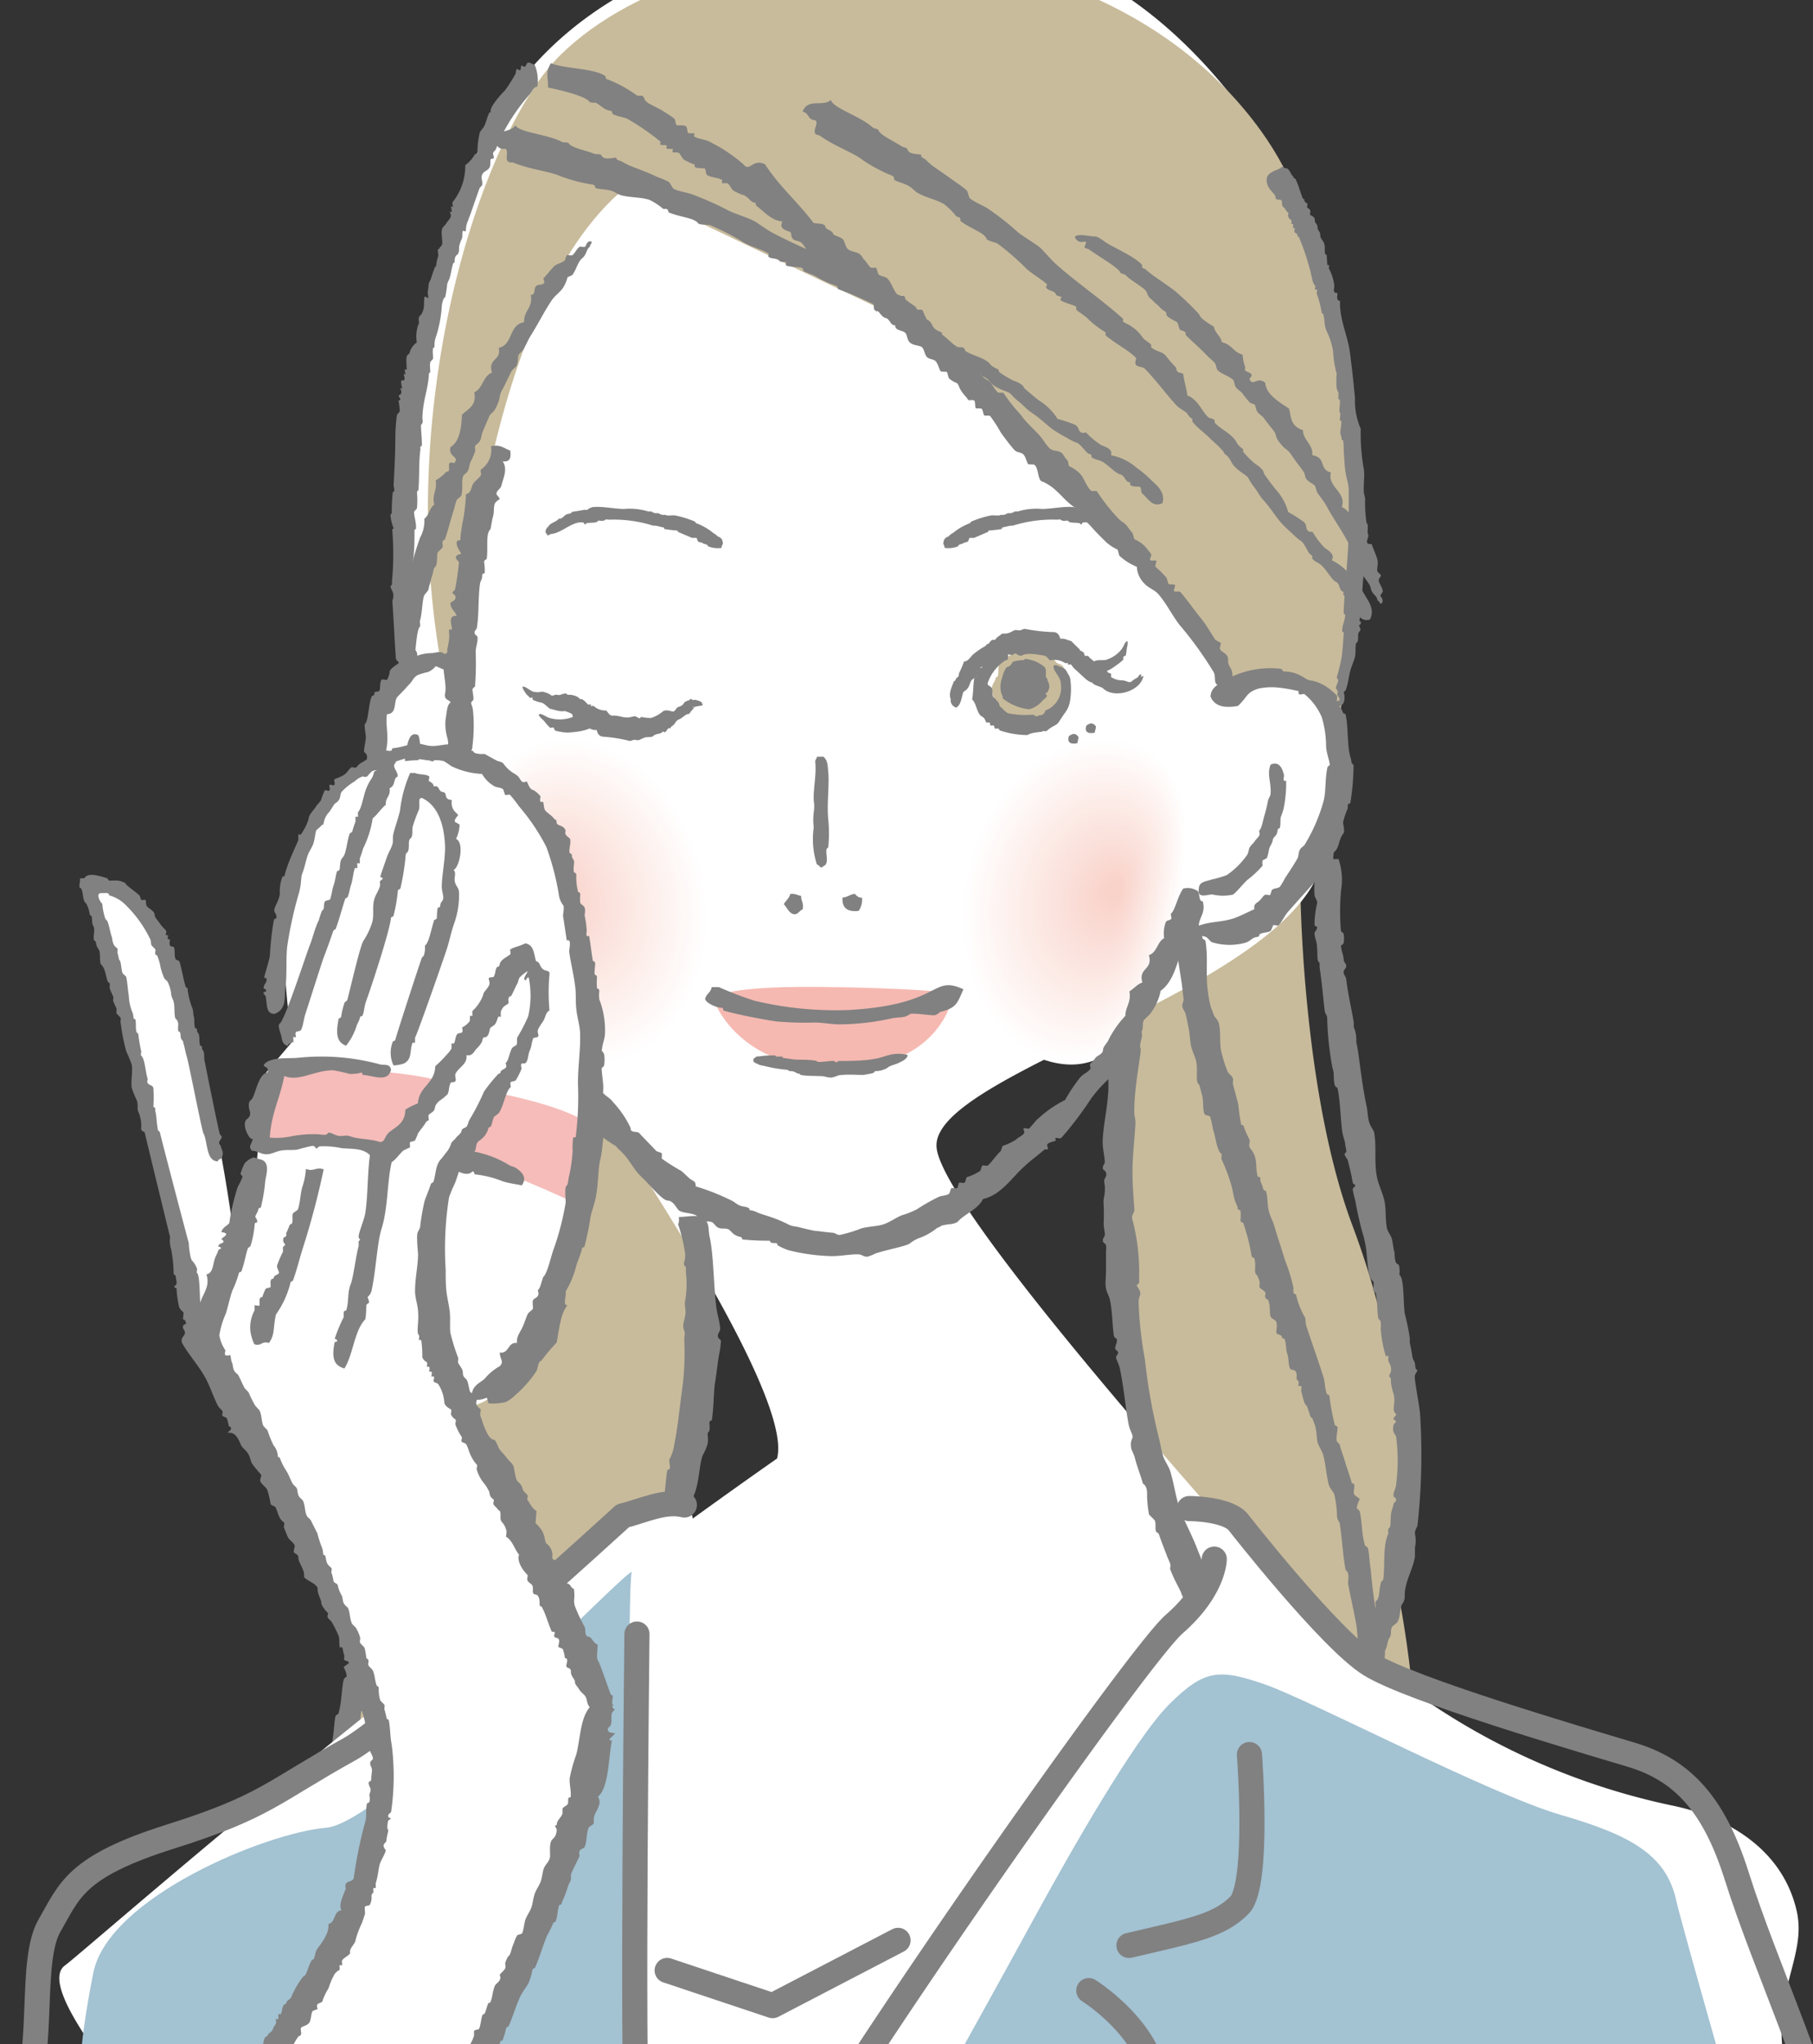 <svg id="レイヤー_2" data-name="レイヤー 2" xmlns="http://www.w3.org/2000/svg" xmlns:xlink="http://www.w3.org/1999/xlink" viewBox="0 0 167.48 188.81"><rect x="0" y="0" width="167.48" height="188.81" fill="#333333" stroke="none"/><defs><style>.cls-1,.cls-65{fill:none;}.cls-2{clip-path:url(#clip-path);}.cls-3{clip-path:url(#clip-path-2);}.cls-4{fill:#c8bb9b;}.cls-4,.cls-5,.cls-62,.cls-63,.cls-64,.cls-65{fill-rule:evenodd;}.cls-5,.cls-6{fill:#fff;}.cls-7{fill:#fffefe;}.cls-8{fill:#fffdfd;}.cls-9{fill:#fffdfc;}.cls-10{fill:#fffcfb;}.cls-11{fill:#fefbfa;}.cls-12{fill:#fefaf9;}.cls-13{fill:#fef9f8;}.cls-14{fill:#fef8f7;}.cls-15{fill:#fef8f6;}.cls-16{fill:#fef7f5;}.cls-17{fill:#fef6f4;}.cls-18{fill:#fef5f3;}.cls-19{fill:#fef4f2;}.cls-20{fill:#fdf4f1;}.cls-21{fill:#fdf3f0;}.cls-22{fill:#fdf2ef;}.cls-23{fill:#fdf1ee;}.cls-24{fill:#fdf0ed;}.cls-25{fill:#fdefec;}.cls-26{fill:#fdefeb;}.cls-27{fill:#fdeeea;}.cls-28{fill:#fdede9;}.cls-29{fill:#fcece8;}.cls-30{fill:#fcebe7;}.cls-31{fill:#fcebe6;}.cls-32{fill:#fceae5;}.cls-33{fill:#fce9e4;}.cls-34{fill:#fce8e4;}.cls-35{fill:#fce7e3;}.cls-36{fill:#fce6e2;}.cls-37{fill:#fce6e1;}.cls-38{fill:#fce5e0;}.cls-39{fill:#fbe4df;}.cls-40{fill:#fbe3de;}.cls-41{fill:#fbe2dd;}.cls-42{fill:#fbe2dc;}.cls-43{fill:#fbe1db;}.cls-44{fill:#fbe0da;}.cls-45{fill:#fbdfd9;}.cls-46{fill:#fbded8;}.cls-47{fill:#fbddd7;}.cls-48{fill:#faddd6;}.cls-49{fill:#fadcd5;}.cls-50{fill:#fadbd4;}.cls-51{fill:#fadad3;}.cls-52{fill:#fad9d2;}.cls-53{fill:#fad9d1;}.cls-54{fill:#fad8d0;}.cls-55{fill:#fad7cf;}.cls-56{fill:#fad6ce;}.cls-57{fill:#f9d5cd;}.cls-58{fill:#f9d4cc;}.cls-59{fill:#f9d4cb;}.cls-60{fill:#f9d3ca;}.cls-61{fill:#f9d2c9;}.cls-62{fill:#818181;}.cls-63{fill:#f5b9b1;}.cls-64{fill:#a3c2d2;}.cls-65{stroke:#818181;stroke-linecap:round;stroke-linejoin:round;stroke-width:2.32px;}.cls-66{fill:#f5bcb9;}</style><clipPath id="clip-path"><rect class="cls-1" x="-12.44" width="188.81" height="188.81"/></clipPath><clipPath id="clip-path-2"><rect class="cls-1" x="-12.44" y="-2.32" width="188.81" height="193.45"/></clipPath></defs><title>アートボード 35</title><g class="cls-2"><g class="cls-3"><path class="cls-4" d="M47.2,89.16c-1.26,12.23-6.48,45.46-10.8,55.54,0,0-30.23,62.75,22.56,84.1,0,0-29.52-23.27-19.2-61.66,0,0,1.68,10.31,16.56,13.67,0,0-12-6.95-12.24-15.59,0,0,27.11-15.84,20.15-53.27,0,0-5-5.52-8.39-9.36S47.2,89.16,47.2,89.16Z"/><path class="cls-4" d="M109.34,86,103.58,97.8s-4.31,50.14,18,62.38c0,0-4.8,11.28-12.72,15.11,0,0,12-3.35,15.6-12,0,0,1.2,42.23-24.23,49.19,0,0,30.71-9.36,30.71-49A102.13,102.13,0,0,0,129,146.26s3.12-13.91-4.08-33.11c-4.69-12.52-4.8-31.19-4.8-31.19S114.62,86.27,109.34,86Z"/><path class="cls-5" d="M28.84,170.62s-3.24-1.44-7.91,2.15,9.35,31,59.74,28.08,86.38-22,82.06-24.48-34.91-14-34.91-14l-1.44-6.84S87.24,113.2,86.52,106s35.9-15.29,35.9-28.24c0,0,2.07-4.23,1.81-7.5a12.66,12.66,0,0,0-.86-4.39s2.5-10.14,2.5-15.9S123.12,22,118.81,16.6c0,0-7.19-14.78-20.87-20.18s-40.3-4-51.46,13.32-9,52.54-9,52.54-10.08,10.08,6.12,23c0,0,30.34,41.51,28.18,49.43,0,0-42.22,29.39-41.86,35.15Z"/><path class="cls-4" d="M81.93,28.81C93.17,38,109.21,54,113.29,64.24c0,0,7.08-3,10.57,1.28,0,0,5.06-36.22-7.38-53.44C101-9.34,65.29-8.08,51.85,5,44.66,12,36.4,36.61,40.72,61.2l1.8,1.26s1.62-34,15.3-45.16Z"/><path class="cls-6" d="M64.94,80.36c1.91,8.2-1.62,16.13-7.88,17.72S47.55,93.2,45.63,85s-1.75-15,4.51-16.6S63,72.16,64.94,80.36Z"/><path class="cls-7" d="M64.69,80.39a17.92,17.92,0,0,1-.53,10.36C62.83,94.3,60.28,97,57,97.81,50.8,99.38,47.61,93,45.72,85S44,70.22,50.15,68.65,62.81,72.34,64.69,80.39Z"/><path class="cls-8" d="M64.44,80.41a17.57,17.57,0,0,1-.51,10.18c-1.31,3.49-3.81,6.12-7.08,7-6.05,1.54-9.19-4.71-11-12.62s-1.69-14.48,4.35-16S62.59,72.51,64.44,80.41Z"/><path class="cls-9" d="M64.19,80.43a17.43,17.43,0,0,1-.48,10c-1.29,3.43-3.75,6-7,6.83-5.94,1.51-9-4.63-10.84-12.4s-1.66-14.21,4.27-15.73S62.35,72.69,64.19,80.43Z"/><path class="cls-10" d="M63.94,80.46a17.09,17.09,0,0,1-.46,9.83c-1.26,3.37-3.68,5.92-6.85,6.71C50.8,98.48,47.77,92.46,46,84.82s-1.62-13.94,4.19-15.43S62.13,72.86,63.94,80.46Z"/><path class="cls-11" d="M63.69,80.48a16.74,16.74,0,0,1-.44,9.65C62,93.45,59.64,96,56.53,96.73c-5.73,1.46-8.71-4.46-10.45-12S44.49,71.1,50.19,69.64,61.91,73,63.69,80.48Z"/><path class="cls-12" d="M63.44,80.51A16.48,16.48,0,0,1,63,90a9.85,9.85,0,0,1-6.6,6.48c-5.62,1.43-8.54-4.38-10.25-11.73s-1.56-13.41,4-14.85S61.68,73.21,63.44,80.51Z"/><path class="cls-13" d="M63.19,80.53a16.17,16.17,0,0,1-.4,9.3,9.68,9.68,0,0,1-6.48,6.37c-5.51,1.39-8.38-4.31-10.05-11.51s-1.53-13.15,4-14.56S61.46,73.39,63.19,80.53Z"/><path class="cls-14" d="M62.94,80.56a15.83,15.83,0,0,1-.38,9.12,9.49,9.49,0,0,1-6.35,6.25C50.8,97.29,48,91.71,46.35,84.64s-1.49-12.88,3.87-14.27S61.24,73.56,62.94,80.56Z"/><path class="cls-15" d="M62.69,80.58a15.48,15.48,0,0,1-.36,8.94,9.26,9.26,0,0,1-6.23,6.14C50.8,97,48,91.52,46.44,84.6S45,72,50.23,70.62,61,73.73,62.69,80.58Z"/><path class="cls-16" d="M62.44,80.6a15.25,15.25,0,0,1-.33,8.77,9.1,9.1,0,0,1-6.12,6c-5.18,1.31-7.89-4.06-9.46-10.84S45.1,72.19,50.24,70.87,60.79,73.91,62.44,80.6Z"/><path class="cls-17" d="M62.19,80.63a15,15,0,0,1-.31,8.59,8.92,8.92,0,0,1-6,5.9c-5.08,1.27-7.73-4-9.26-10.62s-1.39-12.09,3.63-13.39S60.56,74.08,62.19,80.63Z"/><path class="cls-18" d="M61.94,80.65a14.64,14.64,0,0,1-.29,8.41,8.72,8.72,0,0,1-5.87,5.79c-5,1.24-7.57-3.89-9.07-10.39s-1.36-11.83,3.56-13.1S60.34,74.26,61.94,80.65Z"/><path class="cls-19" d="M61.69,80.68a14.29,14.29,0,0,1-.27,8.23,8.52,8.52,0,0,1-5.75,5.67c-4.87,1.21-7.41-3.81-8.87-10.17s-1.33-11.56,3.48-12.8S60.12,74.43,61.69,80.68Z"/><path class="cls-20" d="M61.44,80.7a14,14,0,0,1-.25,8.06,8.3,8.3,0,0,1-5.63,5.55c-4.75,1.18-7.24-3.72-8.67-9.94s-1.3-11.3,3.4-12.52S59.89,74.61,61.44,80.7Z"/><path class="cls-21" d="M61.19,80.72A13.67,13.67,0,0,1,61,88.61,8.14,8.14,0,0,1,55.46,94c-4.65,1.15-7.09-3.64-8.48-9.72s-1.26-11,3.32-12.22S59.67,74.78,61.19,80.72Z"/><path class="cls-22" d="M60.94,80.75a13.29,13.29,0,0,1-.21,7.7,7.92,7.92,0,0,1-5.38,5.32c-4.54,1.12-6.92-3.56-8.28-9.5s-1.23-10.76,3.24-11.93S59.45,75,60.94,80.75Z"/><path class="cls-23" d="M60.69,80.77a13.14,13.14,0,0,1-.18,7.53,7.79,7.79,0,0,1-5.27,5.21c-4.43,1.09-6.76-3.48-8.09-9.28S46,73.73,50.32,72.59,59.22,75.13,60.69,80.77Z"/><path class="cls-24" d="M60.44,80.8a12.8,12.8,0,0,1-.16,7.35,7.59,7.59,0,0,1-5.14,5.09c-4.33,1.06-6.61-3.4-7.9-9.06S46.08,74,50.33,72.84,59,75.31,60.44,80.8Z"/><path class="cls-25" d="M60.19,80.82A12.36,12.36,0,0,1,60.05,88a7.37,7.37,0,0,1-5,5c-4.22,1-6.44-3.32-7.7-8.83s-1.12-10,3-11.06S58.78,75.48,60.19,80.82Z"/><path class="cls-26" d="M59.94,80.85a12,12,0,0,1-.12,7,7.21,7.21,0,0,1-4.9,4.86c-4.11,1-6.28-3.23-7.5-8.61s-1.09-9.7,2.93-10.76S58.55,75.65,59.94,80.85Z"/><path class="cls-27" d="M59.69,80.87a11.7,11.7,0,0,1-.1,6.82,7,7,0,0,1-4.77,4.74c-4,1-6.12-3.15-7.31-8.38s-1.06-9.44,2.85-10.48S58.33,75.83,59.69,80.87Z"/><path class="cls-28" d="M59.44,80.89a11.43,11.43,0,0,1-.08,6.64,6.78,6.78,0,0,1-4.65,4.63c-3.9.94-6-3.07-7.11-8.16s-1-9.17,2.77-10.18S58.11,76,59.44,80.89Z"/><path class="cls-29" d="M59.19,80.92a11.08,11.08,0,0,1-.06,6.46,6.58,6.58,0,0,1-4.53,4.51c-3.79.91-5.79-3-6.91-7.94s-1-8.9,2.69-9.88S57.88,76.18,59.19,80.92Z"/><path class="cls-30" d="M58.94,80.94a10.85,10.85,0,0,1,0,6.29,6.44,6.44,0,0,1-4.41,4.39c-3.69.89-5.64-2.9-6.72-7.71s-1-8.64,2.61-9.6S57.66,76.35,58.94,80.94Z"/><path class="cls-31" d="M58.69,81a10.5,10.5,0,0,1,0,6.11,6.26,6.26,0,0,1-4.29,4.27c-3.58.86-5.47-2.82-6.52-7.49s-.93-8.37,2.53-9.3S57.44,76.53,58.69,81Z"/><path class="cls-32" d="M58.44,81a10.15,10.15,0,0,1,0,5.93,6,6,0,0,1-4.17,4.16c-3.47.83-5.3-2.74-6.32-7.26s-.9-8.11,2.45-9S57.21,76.7,58.44,81Z"/><path class="cls-33" d="M58.19,81a9.92,9.92,0,0,1,0,5.76,5.87,5.87,0,0,1-4,4c-3.36.79-5.13-2.66-6.12-7s-.86-7.84,2.37-8.72S57,76.88,58.19,81Z"/><path class="cls-34" d="M57.93,81A9.49,9.49,0,0,1,58,86.62a5.68,5.68,0,0,1-3.92,3.93c-3.26.76-5-2.58-5.93-6.83s-.83-7.57,2.3-8.42S56.77,77.05,57.93,81Z"/><path class="cls-35" d="M57.68,81.06a9.14,9.14,0,0,1,.08,5.4A5.48,5.48,0,0,1,54,90.28c-3.15.73-4.81-2.5-5.73-6.6s-.8-7.31,2.22-8.14S56.54,77.23,57.68,81.06Z"/><path class="cls-36" d="M57.43,81.09a8.71,8.71,0,0,1,.1,5.22A5.28,5.28,0,0,1,53.85,90c-3,.7-4.65-2.42-5.53-6.38s-.77-7,2.14-7.84S56.32,77.4,57.43,81.09Z"/><path class="cls-37" d="M57.18,81.11a8.47,8.47,0,0,1,.13,5,5.12,5.12,0,0,1-3.56,3.58c-2.93.68-4.49-2.33-5.34-6.15s-.73-6.78,2.06-7.55S56.1,77.58,57.18,81.11Z"/><path class="cls-38" d="M56.93,81.14A8.12,8.12,0,0,1,57.08,86a4.9,4.9,0,0,1-3.44,3.46c-2.82.65-4.33-2.25-5.14-5.93s-.7-6.51,2-7.26S55.87,77.75,56.93,81.14Z"/><path class="cls-39" d="M56.68,81.16a7.84,7.84,0,0,1,.17,4.69,4.7,4.7,0,0,1-3.32,3.35c-2.71.62-4.16-2.17-4.94-5.7s-.67-6.25,1.9-7S55.65,77.93,56.68,81.16Z"/><path class="cls-40" d="M56.43,81.18a7.53,7.53,0,0,1,.19,4.52,4.53,4.53,0,0,1-3.19,3.23c-2.61.59-4-2.08-4.75-5.48s-.64-6,1.82-6.68S55.43,78.1,56.43,81.18Z"/><path class="cls-41" d="M56.18,81.21a7.17,7.17,0,0,1,.21,4.34,4.33,4.33,0,0,1-3.07,3.11c-2.5.56-3.84-2-4.55-5.26s-.6-5.71,1.74-6.38S55.21,78.28,56.18,81.21Z"/><path class="cls-42" d="M55.93,81.23a6.82,6.82,0,0,1,.23,4.16,4.13,4.13,0,0,1-2.95,3c-2.39.53-3.68-1.92-4.36-5s-.56-5.45,1.67-6.09S55,78.45,55.93,81.23Z"/><path class="cls-43" d="M55.68,81.26a6.46,6.46,0,0,1,.25,4,3.93,3.93,0,0,1-2.82,2.88c-2.29.51-3.52-1.83-4.17-4.81-.61-2.82-.53-5.18,1.59-5.8S54.76,78.63,55.68,81.26Z"/><path class="cls-44" d="M55.43,81.28a6.22,6.22,0,0,1,.28,3.81A3.79,3.79,0,0,1,53,87.86c-2.18.47-3.36-1.76-4-4.59-.57-2.68-.5-4.92,1.51-5.51S54.54,78.8,55.43,81.28Z"/><path class="cls-45" d="M55.18,81.3a5.94,5.94,0,0,1,.3,3.63,3.61,3.61,0,0,1-2.59,2.66c-2.07.44-3.19-1.68-3.77-4.37-.54-2.54-.46-4.65,1.43-5.21S54.32,79,55.18,81.3Z"/><path class="cls-46" d="M54.93,81.33a5.58,5.58,0,0,1,.32,3.45,3.4,3.4,0,0,1-2.46,2.54c-2,.41-3-1.59-3.58-4.15-.5-2.39-.43-4.38,1.35-4.92S54.1,79.16,54.93,81.33Z"/><path class="cls-47" d="M54.68,81.35A5.25,5.25,0,0,1,55,84.63a3.21,3.21,0,0,1-2.34,2.42c-1.86.38-2.87-1.51-3.38-3.92-.47-2.25-.4-4.12,1.27-4.63S53.88,79.33,54.68,81.35Z"/><path class="cls-48" d="M54.43,81.38a4.9,4.9,0,0,1,.36,3.1,3,3,0,0,1-2.22,2.3c-1.75.36-2.71-1.43-3.18-3.7C49,81,49,79.23,50.58,78.74S53.66,79.51,54.43,81.38Z"/><path class="cls-49" d="M54.18,81.4a4.55,4.55,0,0,1,.38,2.92,2.84,2.84,0,0,1-2.1,2.19c-1.64.33-2.54-1.35-3-3.47-.4-2-.33-3.59,1.12-4.05S53.44,79.68,54.18,81.4Z"/><path class="cls-50" d="M53.93,81.43a4.19,4.19,0,0,1,.4,2.74,2.64,2.64,0,0,1-2,2.07C50.82,86.54,50,85,49.57,83c-.37-1.81-.3-3.32,1-3.75S53.22,79.86,53.93,81.43Z"/><path class="cls-51" d="M53.68,81.45A3.93,3.93,0,0,1,54.11,84a2.48,2.48,0,0,1-1.86,2c-1.42.27-2.22-1.18-2.59-3-.33-1.67-.27-3.06,1-3.47S53,80,53.68,81.45Z"/><path class="cls-52" d="M53.43,81.47a3.6,3.6,0,0,1,.45,2.39,2.29,2.29,0,0,1-1.74,1.84c-1.31.24-2.06-1.1-2.39-2.8-.3-1.52-.23-2.79.88-3.17S52.78,80.21,53.43,81.47Z"/><path class="cls-53" d="M53.18,81.5a3.24,3.24,0,0,1,.47,2.21A2.1,2.1,0,0,1,52,85.43c-1.21.22-1.9-1-2.2-2.58-.26-1.37-.2-2.52.8-2.88S52.57,80.39,53.18,81.5Z"/><path class="cls-54" d="M52.93,81.52a2.46,2.46,0,0,1,.49,2,2,2,0,0,1-1.49,1.61c-1.1.18-1.74-.94-2-2.36-.23-1.23-.17-2.26.72-2.59A1.86,1.86,0,0,1,52.93,81.52Z"/><path class="cls-55" d="M52.68,81.55a2.15,2.15,0,0,1,.51,1.86,1.75,1.75,0,0,1-1.37,1.49c-1,.15-1.57-.86-1.8-2.14-.19-1.08-.14-2,.64-2.29A1.62,1.62,0,0,1,52.68,81.55Z"/><path class="cls-56" d="M52.43,81.57A1.86,1.86,0,0,1,53,83.25a1.58,1.58,0,0,1-1.24,1.38c-.89.13-1.42-.77-1.61-1.91-.16-.94-.1-1.73.56-2A1.39,1.39,0,0,1,52.43,81.57Z"/><path class="cls-57" d="M52.18,81.59a1.61,1.61,0,0,1,.55,1.51,1.4,1.4,0,0,1-1.12,1.26c-.78.1-1.26-.69-1.41-1.69-.13-.79-.07-1.46.48-1.71A1.16,1.16,0,0,1,52.18,81.59Z"/><path class="cls-58" d="M51.93,81.62A1.35,1.35,0,0,1,52.51,83a1.23,1.23,0,0,1-1,1.14c-.67.07-1.09-.61-1.21-1.46-.1-.65,0-1.2.4-1.42A.93.93,0,0,1,51.93,81.62Z"/><path class="cls-59" d="M51.68,81.64a1.11,1.11,0,0,1,.6,1.15,1.06,1.06,0,0,1-.88,1c-.57.05-.94-.52-1-1.24-.06-.5,0-.93.32-1.13A.75.75,0,0,1,51.68,81.64Z"/><path class="cls-60" d="M51.43,81.67a.89.89,0,0,1,.62,1,.88.88,0,0,1-.76.91c-.45,0-.78-.44-.82-1a.93.93,0,0,1,.24-.83A.59.59,0,0,1,51.43,81.67Z"/><path class="cls-61" d="M51.82,82.49a.65.65,0,1,1-1.27,0,.65.65,0,1,1,1.27,0Z"/><path class="cls-4" d="M92.49,61c-.39.34-.18,1-.33,1.48,0,.08-.2,0-.2.21s-.35.47-.35,1.06c0,.32.16.48.24.81,0,0,.35.08.21.2-.39.35,0,.49.45,1a4.28,4.28,0,0,0,1.9,1.34c1.38.18,2.64-.65,4-1.27,0-.6.23-.42.36-1a3.68,3.68,0,0,0-.09-1.86,6.25,6.25,0,0,0-.48-1.43c-.13-.17-.47-.23-.63-.37s-.27-.51-.43-.6a6.52,6.52,0,0,0-1.64-.32s-.05-.19-.22-.19a6.63,6.63,0,0,0-1.61.29A8.84,8.84,0,0,0,92.49,61Z"/><path class="cls-6" d="M89.23,80.36c-1.91,8.2,1.61,16.13,7.88,17.72S106.62,93.2,108.53,85s1.76-15-4.5-16.6S91.14,72.16,89.23,80.36Z"/><path class="cls-7" d="M89.48,80.38A18,18,0,0,0,90,90.73c1.33,3.56,3.88,6.23,7.22,7.08,6.15,1.56,9.34-4.8,11.22-12.85s1.73-14.75-4.42-16.31S91.36,72.33,89.48,80.38Z"/><path class="cls-8" d="M89.73,80.4a17.63,17.63,0,0,0,.5,10.17c1.31,3.5,3.81,6.13,7.09,7,6.05,1.54,9.19-4.71,11-12.62s1.69-14.48-4.35-16S91.58,72.5,89.73,80.4Z"/><path class="cls-9" d="M90,80.42a17.31,17.31,0,0,0,.48,10c1.28,3.44,3.74,6,7,6.84,5.93,1.51,9-4.63,10.83-12.4s1.66-14.22-4.27-15.73S91.8,72.67,90,80.42Z"/><path class="cls-10" d="M90.23,80.44a17.06,17.06,0,0,0,.45,9.82c1.26,3.38,3.68,5.93,6.85,6.72,5.83,1.49,8.87-4.54,10.64-12.17s1.63-14-4.19-15.44S92,72.84,90.23,80.44Z"/><path class="cls-11" d="M90.47,80.46a16.79,16.79,0,0,0,.44,9.64c1.23,3.33,3.61,5.83,6.73,6.61,5.72,1.45,8.7-4.46,10.44-11.95s1.59-13.69-4.11-15.15S92.25,73,90.47,80.46Z"/><path class="cls-12" d="M90.72,80.48a16.45,16.45,0,0,0,.42,9.46c1.21,3.27,3.54,5.73,6.6,6.5,5.62,1.42,8.54-4.39,10.24-11.73s1.57-13.42-4-14.86S92.48,73.18,90.72,80.48Z"/><path class="cls-13" d="M91,80.5a16.23,16.23,0,0,0,.39,9.29,9.65,9.65,0,0,0,6.49,6.37c5.51,1.4,8.38-4.3,10-11.51s1.53-13.15-4-14.55S92.7,73.35,91,80.5Z"/><path class="cls-14" d="M91.22,80.52a15.87,15.87,0,0,0,.37,9.11A9.48,9.48,0,0,0,98,95.89c5.4,1.37,8.22-4.22,9.85-11.29s1.5-12.88-3.87-14.26S92.92,73.52,91.22,80.52Z"/><path class="cls-15" d="M91.47,80.54a15.53,15.53,0,0,0,.35,8.93,9.29,9.29,0,0,0,6.24,6.15c5.29,1.33,8.06-4.14,9.65-11.07s1.47-12.62-3.79-14S93.14,73.69,91.47,80.54Z"/><path class="cls-16" d="M91.72,80.56a15.14,15.14,0,0,0,.33,8.76,9.08,9.08,0,0,0,6.11,6c5.19,1.31,7.9-4,9.46-10.84s1.43-12.35-3.71-13.68S93.37,73.86,91.72,80.56Z"/><path class="cls-17" d="M92,80.58a14.88,14.88,0,0,0,.3,8.58,8.91,8.91,0,0,0,6,5.91c5.08,1.27,7.73-4,9.26-10.62s1.4-12.09-3.63-13.39S93.59,74,92,80.58Z"/><path class="cls-18" d="M92.21,80.6A14.61,14.61,0,0,0,92.5,89a8.73,8.73,0,0,0,5.88,5.8c5,1.23,7.57-3.89,9.06-10.4s1.36-11.82-3.56-13.1S93.81,74.2,92.21,80.6Z"/><path class="cls-19" d="M92.46,80.62a14.26,14.26,0,0,0,.27,8.22,8.51,8.51,0,0,0,5.75,5.68c4.87,1.21,7.41-3.81,8.87-10.17s1.33-11.55-3.48-12.8S94,74.37,92.46,80.62Z"/><path class="cls-20" d="M92.71,80.64a14,14,0,0,0,.25,8,8.33,8.33,0,0,0,5.63,5.56c4.75,1.18,7.25-3.73,8.67-10s1.3-11.29-3.4-12.51S94.25,74.54,92.71,80.64Z"/><path class="cls-21" d="M93,80.66a13.69,13.69,0,0,0,.22,7.87A8.17,8.17,0,0,0,98.69,94c4.65,1.14,7.09-3.65,8.48-9.73s1.26-11-3.32-12.22S94.48,74.71,93,80.66Z"/><path class="cls-22" d="M93.21,80.68a13.26,13.26,0,0,0,.2,7.69A8,8,0,0,0,98.8,93.7c4.54,1.12,6.92-3.56,8.28-9.5s1.23-10.76-3.24-11.93S94.7,74.88,93.21,80.68Z"/><path class="cls-23" d="M93.46,80.69a12.94,12.94,0,0,0,.18,7.52,7.75,7.75,0,0,0,5.26,5.22c4.44,1.09,6.77-3.48,8.09-9.28s1.19-10.49-3.17-11.64S94.92,75.05,93.46,80.69Z"/><path class="cls-24" d="M93.71,80.71a12.63,12.63,0,0,0,.16,7.35A7.54,7.54,0,0,0,99,93.15c4.33,1.07,6.6-3.39,7.89-9.05s1.16-10.23-3.09-11.35S95.14,75.22,93.71,80.71Z"/><path class="cls-25" d="M94,80.73a12.36,12.36,0,0,0,.13,7.17,7.39,7.39,0,0,0,5,5c4.22,1,6.45-3.31,7.69-8.83s1.14-10-3-11S95.36,75.39,94,80.73Z"/><path class="cls-26" d="M94.2,80.75a12.1,12.1,0,0,0,.12,7,7.21,7.21,0,0,0,4.9,4.87c4.11,1,6.27-3.24,7.49-8.61s1.1-9.7-2.92-10.76S95.59,75.56,94.2,80.75Z"/><path class="cls-27" d="M94.45,80.77a11.75,11.75,0,0,0,.1,6.81,7,7,0,0,0,4.77,4.75c4,1,6.11-3.15,7.3-8.38s1.07-9.43-2.84-10.47S95.81,75.73,94.45,80.77Z"/><path class="cls-28" d="M94.7,80.79a11.52,11.52,0,0,0,.07,6.64,6.83,6.83,0,0,0,4.66,4.63c3.9.94,5.94-3.07,7.1-8.16s1-9.17-2.77-10.18S96,75.9,94.7,80.79Z"/><path class="cls-29" d="M95,80.81a11.17,11.17,0,0,0,0,6.46,6.63,6.63,0,0,0,4.53,4.52c3.8.91,5.79-3,6.91-7.94s1-8.9-2.69-9.89S96.25,76.07,95,80.81Z"/><path class="cls-30" d="M95.2,80.83a10.82,10.82,0,0,0,0,6.28,6.41,6.41,0,0,0,4.41,4.4c3.68.89,5.62-2.9,6.71-7.71s1-8.64-2.61-9.6S96.47,76.24,95.2,80.83Z"/><path class="cls-31" d="M95.45,80.85a10.42,10.42,0,0,0,0,6.11,6.22,6.22,0,0,0,4.29,4.28c3.57.85,5.46-2.82,6.51-7.49s.93-8.37-2.53-9.3S96.69,76.41,95.45,80.85Z"/><path class="cls-32" d="M95.7,80.87a10.15,10.15,0,0,0,0,5.93A6.09,6.09,0,0,0,99.85,91c3.47.82,5.3-2.75,6.32-7.27s.9-8.11-2.45-9S96.92,76.58,95.7,80.87Z"/><path class="cls-33" d="M95.94,80.89a9.88,9.88,0,0,0,0,5.75,5.85,5.85,0,0,0,4,4c3.36.8,5.13-2.66,6.12-7s.86-7.84-2.38-8.72S97.14,76.75,95.94,80.89Z"/><path class="cls-34" d="M96.19,80.91a9.53,9.53,0,0,0,0,5.57,5.65,5.65,0,0,0,3.92,3.94c3.26.76,5-2.58,5.93-6.82s.83-7.58-2.3-8.43S97.36,76.92,96.19,80.91Z"/><path class="cls-35" d="M96.44,80.93a9.21,9.21,0,0,0-.07,5.4,5.46,5.46,0,0,0,3.8,3.82c3.14.73,4.81-2.5,5.73-6.6s.8-7.31-2.22-8.14S97.58,77.09,96.44,80.93Z"/><path class="cls-36" d="M96.69,81a9,9,0,0,0-.1,5.22,5.3,5.3,0,0,0,3.68,3.7c3,.71,4.65-2.41,5.54-6.37s.76-7-2.14-7.85S97.8,77.26,96.69,81Z"/><path class="cls-37" d="M96.94,81a8.51,8.51,0,0,0-.12,5,5.09,5.09,0,0,0,3.56,3.59c2.93.68,4.49-2.33,5.34-6.15s.73-6.78-2.06-7.55S98,77.43,96.94,81Z"/><path class="cls-38" d="M97.19,81a8.16,8.16,0,0,0-.14,4.86,4.9,4.9,0,0,0,3.43,3.47c2.83.65,4.33-2.25,5.15-5.93s.7-6.5-2-7.25S98.25,77.6,97.19,81Z"/><path class="cls-39" d="M97.44,81a7.84,7.84,0,0,0-.16,4.69,4.69,4.69,0,0,0,3.31,3.35c2.72.62,4.16-2.17,4.94-5.71s.67-6.24-1.9-7S98.47,77.77,97.44,81Z"/><path class="cls-40" d="M97.69,81a7.57,7.57,0,0,0-.19,4.51,4.56,4.56,0,0,0,3.19,3.24c2.61.59,4-2.09,4.75-5.49s.64-6-1.82-6.67S98.69,78,97.69,81Z"/><path class="cls-41" d="M97.93,81.05a7.29,7.29,0,0,0-.2,4.33,4.33,4.33,0,0,0,3.07,3.12c2.5.56,3.84-2,4.55-5.26.68-3.11.6-5.71-1.74-6.38S98.91,78.12,97.93,81.05Z"/><path class="cls-42" d="M98.18,81.07A6.86,6.86,0,0,0,98,85.22a4.15,4.15,0,0,0,2.94,3c2.4.53,3.69-1.92,4.36-5,.65-3,.57-5.44-1.66-6.09S99.13,78.29,98.18,81.07Z"/><path class="cls-43" d="M98.43,81.09a6.53,6.53,0,0,0-.24,4A4,4,0,0,0,101,88c2.29.5,3.52-1.84,4.16-4.82.61-2.82.54-5.18-1.59-5.8S99.35,78.46,98.43,81.09Z"/><path class="cls-44" d="M98.68,81.11a6.25,6.25,0,0,0-.27,3.8,3.79,3.79,0,0,0,2.71,2.77c2.18.48,3.35-1.75,4-4.59.58-2.68.5-4.91-1.51-5.5S99.57,78.63,98.68,81.11Z"/><path class="cls-45" d="M98.93,81.13a5.9,5.9,0,0,0-.29,3.62,3.58,3.58,0,0,0,2.58,2.66c2.07.44,3.2-1.68,3.77-4.37.54-2.53.47-4.64-1.43-5.21S99.79,78.8,98.93,81.13Z"/><path class="cls-46" d="M99.18,81.15a5.57,5.57,0,0,0-.31,3.45,3.4,3.4,0,0,0,2.46,2.54c2,.41,3-1.6,3.57-4.15.5-2.39.43-4.38-1.35-4.92S100,79,99.18,81.15Z"/><path class="cls-47" d="M99.43,81.16a5.33,5.33,0,0,0-.34,3.28,3.21,3.21,0,0,0,2.34,2.42c1.86.39,2.87-1.51,3.38-3.92.47-2.24.4-4.11-1.27-4.63S100.23,79.14,99.43,81.16Z"/><path class="cls-48" d="M99.67,81.18a5,5,0,0,0-.35,3.1,3,3,0,0,0,2.22,2.31c1.75.35,2.71-1.43,3.18-3.7.43-2.1.36-3.85-1.2-4.34S100.45,79.31,99.67,81.18Z"/><path class="cls-49" d="M99.92,81.2a4.62,4.62,0,0,0-.37,2.92,2.85,2.85,0,0,0,2.09,2.2c1.64.32,2.55-1.35,3-3.48.4-2,.33-3.58-1.12-4S100.67,79.48,99.92,81.2Z"/><path class="cls-50" d="M100.17,81.22A4.29,4.29,0,0,0,99.78,84a2.64,2.64,0,0,0,2,2.07c1.53.3,2.38-1.26,2.79-3.25.36-1.81.3-3.32-1-3.75S100.89,79.66,100.17,81.22Z"/><path class="cls-51" d="M100.42,81.24a4,4,0,0,0-.42,2.57,2.47,2.47,0,0,0,1.85,2c1.43.27,2.23-1.18,2.6-3,.33-1.66.26-3-1-3.46S101.1,79.83,100.42,81.24Z"/><path class="cls-52" d="M100.67,81.26a3.64,3.64,0,0,0-.44,2.39A2.3,2.3,0,0,0,102,85.49c1.32.25,2.06-1.09,2.39-2.8.3-1.52.24-2.79-.87-3.17S101.32,80,100.67,81.26Z"/><path class="cls-53" d="M100.92,81.28a3.24,3.24,0,0,0-.46,2.21,2.11,2.11,0,0,0,1.6,1.73c1.21.21,1.91-1,2.2-2.58.27-1.37.2-2.52-.8-2.88S101.53,80.17,100.92,81.28Z"/><path class="cls-54" d="M101.17,81.3a2.86,2.86,0,0,0-.48,2A1.92,1.92,0,0,0,102.17,85c1.1.18,1.74-.94,2-2.36.23-1.23.17-2.26-.72-2.59S101.74,80.34,101.17,81.3Z"/><path class="cls-55" d="M101.41,81.32a2.19,2.19,0,0,0-.5,1.86,1.75,1.75,0,0,0,1.36,1.49c1,.16,1.58-.85,1.81-2.13.2-1.08.14-2-.64-2.3A1.64,1.64,0,0,0,101.41,81.32Z"/><path class="cls-56" d="M101.66,81.34a1.89,1.89,0,0,0-.52,1.68,1.58,1.58,0,0,0,1.24,1.38c.89.13,1.42-.77,1.61-1.91.16-.94.1-1.73-.56-2A1.39,1.39,0,0,0,101.66,81.34Z"/><path class="cls-57" d="M101.91,81.36a1.61,1.61,0,0,0-.54,1.5,1.4,1.4,0,0,0,1.12,1.27c.77.1,1.25-.69,1.41-1.69.13-.79.07-1.46-.48-1.71A1.16,1.16,0,0,0,101.91,81.36Z"/><path class="cls-58" d="M102.16,81.38a1.34,1.34,0,0,0-.56,1.33,1.21,1.21,0,0,0,1,1.14c.67.08,1.1-.6,1.22-1.46.09-.65,0-1.2-.41-1.42A.94.94,0,0,0,102.16,81.38Z"/><path class="cls-59" d="M102.41,81.4a1.12,1.12,0,0,0-.59,1.15,1.06,1.06,0,0,0,.88,1c.56,0,.93-.52,1-1.24.06-.5,0-.93-.33-1.13A.74.74,0,0,0,102.41,81.4Z"/><path class="cls-60" d="M102.66,81.42a.91.91,0,0,0-.61,1,.89.89,0,0,0,.75.92c.46,0,.78-.44.83-1a.92.92,0,0,0-.25-.84A.59.59,0,0,0,102.66,81.42Z"/><path class="cls-61" d="M102.28,82.24a.65.65,0,1,0,1.26,0,.65.65,0,1,0-1.26,0Z"/><path class="cls-62" d="M66.66,50.6a2.41,2.41,0,0,1-1.25-.14c.06,0-.14-.17-.14-.17s-.36-.09-.4-.15-.2,0-.41-.15c0,0-.09-.3-.13-.31s-.28,0-.4,0l-1.22-.52c-.08,0-.13-.15-.14-.16a11.58,11.58,0,0,1-1.2-.14s0-.15-.14-.16-.51-.14-.75-.15c0,0-.1,0-.14,0A12.2,12.2,0,0,0,56.19,48s-.24-.06-.26,0-.2.11-.42.11c0,0-.24-.06-.26,0-.19.22-.46.13-1,.2-.1,0-.14.14-.27.12,0,0,0-.16-.12-.17a1.83,1.83,0,0,0-.4,0c-.86.14-1.7,1-2.57,1.06-.31.15-.37.19-.35,0-.33-.13,0-.65.08-.64.2-.42.78-.45,1-.78.27.08.47-.27.71-.39a3.48,3.48,0,0,1,.41-.1c.06,0,0-.12.15-.14.3-.05.67-.1,1.1-.19.08,0,.18.05.26,0s.31-.23.57-.25c.81-.07,1.84.15,2.79.18a5.88,5.88,0,0,1,2.28.23s.24,0,.27,0,.18.13.4.16c0,0,.25,0,.27,0s.18.13.41.16a1.13,1.13,0,0,1,.26,0c.07.11.69,0,.89.05a9.31,9.31,0,0,1,1.84.58s0,.13.13.15a5.38,5.38,0,0,1,1.47.84c.1.09.33.19.41.31s.47.07.53.64C66.83,50.27,66.64,50.34,66.66,50.6Z"/><path class="cls-62" d="M76.06,69.89c.41.32.4.85.45,1.4.12,1.26-.14,2.88,0,4.35a13.56,13.56,0,0,1,0,2.65c0-.05-.14.09-.16.15-.1.46.28,1.35-.29,1.56-.3.3-.29-.07-.6-.16a7.67,7.67,0,0,1-.29-3.42,6,6,0,0,1,0-1.4,3.41,3.41,0,0,0,0-1.09c-.06-1.05.27-2.38.14-3.57,0-.26.15-.27.15-.47Z"/><path class="cls-62" d="M74,82.74c0,.5.27.66.15,1.24-.36.17-.41.46-.74.46-.48,0-.73-.64-1-.93.17-.34.49-.51.59-.94C73.41,82.49,73.61,82.68,74,82.74Z"/><path class="cls-62" d="M79.62,82.89a1.75,1.75,0,0,1-.3,1.24c-1,.11-1.56-.23-1.49-1.24.48,0,.8-.38,1.2-.32C78.91,82.56,79.37,83,79.62,82.89Z"/><path class="cls-62" d="M87.25,50.6a2.42,2.42,0,0,0,1.25-.14c-.06,0,.14-.17.14-.17s.36-.09.4-.15.19,0,.4-.15c0,0,.09-.3.14-.31s.28,0,.4,0l1.21-.52c.09,0,.13-.15.14-.16a11.77,11.77,0,0,0,1.21-.14s0-.15.13-.16.52-.14.76-.15c0,0,.1,0,.13,0A12.2,12.2,0,0,1,97.71,48s.24-.06.27,0,.19.11.42.11c0,0,.23-.06.26,0,.18.22.46.13,1,.2.11,0,.15.14.28.12,0,0,0-.16.12-.17a1.67,1.67,0,0,1,.39,0c.86.14,1.71,1,2.57,1.06.32.15.38.19.36,0,.33-.13,0-.65-.08-.64-.21-.42-.78-.45-1-.78-.28.08-.47-.27-.72-.39a3.48,3.48,0,0,0-.41-.1s0-.12-.14-.14c-.31-.05-.68-.1-1.09-.19-.1,0-.19.05-.27,0s-.32-.23-.57-.25c-.82-.07-1.84.15-2.8.18a5.91,5.91,0,0,0-2.28.23s-.23,0-.26,0-.18.13-.41.16c0,0-.24,0-.26,0s-.19.13-.4.16a1.28,1.28,0,0,0-.27,0c-.08.11-.7,0-.9.05a9,9,0,0,0-1.83.58s-.05.13-.14.15a5.49,5.49,0,0,0-1.46.84c-.11.09-.34.19-.41.31s-.47.07-.53.64C87.08,50.27,87.27,50.34,87.25,50.6Z"/><path class="cls-62" d="M101.24,67.09c0,.2-.09.38-.11.58-.43.09-1,.08-.78-.65C100.77,66.7,101,66.78,101.24,67.09Z"/><path class="cls-62" d="M99.63,68.07a5.22,5.22,0,0,1-.11.57c-.42.09-1,.08-.78-.65C99.17,67.68,99.38,67.75,99.63,68.07Z"/><path class="cls-62" d="M88.13,62.9s.13,0,.15-.14.27-.21.3-.41a.65.65,0,0,1,0-.14,11.61,11.61,0,0,0,.48-1.12c.4,0,.59-.45.86-.67a7.74,7.74,0,0,1,1.15-.78c.07-.06,0-.14.14-.14s.23-.26.44-.4c0,0,.23,0,.27,0a1.29,1.29,0,0,1,.43-.4c.06,0,.13-.13.15-.14.19-.08.41,0,.69-.1s.4-.22.56-.26.38.06.55,0,.21-.12.42-.11a15.83,15.83,0,0,0,2.58.29c.41,0,.56.3.65.62.44-.06.62.13,1,.2.25.26.51.51.77.76.07.07,0,.14.13.15a1.22,1.22,0,0,1,.26.16s.08.27.12.3.22,0,.27,0a3.4,3.4,0,0,0,1.55,1c.13.18.16.35.31.55,0,0,.27.08.28.12s0,.25,0,.29a1.86,1.86,0,0,0,1,.31c.5,0,.68.36,1,0,0,0,.3-.19.32-.2.31-.15.14-.25.45-.38a1.66,1.66,0,0,1,0,.33c0-.06.06-.11.22-.17-.25,1.46-2.77,2.17-3.77,1.12-.29-.14-.56-.2-.85-.36-.07,0,0-.13-.14-.13a1.89,1.89,0,0,1-.68-.43l-1-.92c-.06-.06-.19-.26-.24-.31s-.25,0-.28,0,0-.14,0-.14-.25,0-.27,0A1.72,1.72,0,0,0,97,61c-.19-.18-.3-.43-.66-.47s-1-.21-1.63-.1c-.15,0-.31.19-.56.11s-.21-.21-.4-.17-.17.13-.14.14a4.87,4.87,0,0,0-1-.07,3.57,3.57,0,0,0-1.13.66c-.34.28-.7.35-1,.65s-.16.45-.32.7-.32.25-.43.4-.17.49-.32.7-.35.28-.43.4c-.17.52-.22,1.18-.64,1.4a.69.69,0,0,1-.51-.79C87.6,64.1,87.92,63.44,88.13,62.9Z"/><path class="cls-62" d="M93.15,60.34c-.1.18.09.69-.23.63A4,4,0,0,0,91.27,63c-.18.33.27.34.36.57s0,.44.07.67.28.29.38.44.25.3.24.43.22.26.26.3a2.29,2.29,0,0,0,.52.46,7.86,7.86,0,0,0,2.27.14c.23,0,.35.3.56.07q.55,0,.63-.45A2.26,2.26,0,0,0,98,63.18c0-.72-.72-1.12-.67-1.68.16-.17.37,0,.57.07.35.13.49.16.66.48.08.16.15.27.24.43a1.13,1.13,0,0,1,.09.41,6.6,6.6,0,0,1-.07,2,2.33,2.33,0,0,1-.39.87c-.08.1-.2.3-.34.5-.47.69-.26.52-1,.94-.13.08-.41.32-.47.34s-.24-.07-.29,0-.43.06-.87.15-.48.2-.59.2a8,8,0,0,1-2.54-.44s0-.12-.12-.15-.21,0-.28,0-.07-.25-.12-.28-.21,0-.28,0-.07-.25-.11-.28-.23,0-.28,0-.14-.31-.24-.42-.31-.19-.4-.32c-.32-.46-.31-1-.7-1.41.14-.7.08-1.49.24-2.1,0,0,.13,0,.15-.11a1.16,1.16,0,0,1,.21-.63c.06-.06.25-.05.3-.1s0-.23,0-.26.25-.05.29-.1,0-.23,0-.26.12,0,.14,0a2.19,2.19,0,0,0,.46-.2s0-.24,0-.27.22.07.28,0a1.09,1.09,0,0,1,.46-.21C92.66,60.22,92.91,60.35,93.15,60.34Z"/><path class="cls-62" d="M103.58,60c.25-.3.35-.81.58-.77a1.63,1.63,0,0,1-.07.64,4.08,4.08,0,0,1-.09.65c0,.06-.21.09-.23.15s0,.19,0,.25a4.38,4.38,0,0,1-.7.56,3.62,3.62,0,0,1-.7.44,1.36,1.36,0,0,1-1.49-.4c0-.82,1-.41,1.42-.62A2.9,2.9,0,0,0,103.58,60Z"/><path class="cls-62" d="M96.48,61.59c.24.24.07.64.16,1,0,.06.11,0,.11.15s.2.33.18.71c0,.21-.12.31-.18.52,0,0-.22,0-.14.12.23.24,0,.32-.31.63a2.44,2.44,0,0,1-1.23.79,4.72,4.72,0,0,1-2.44-1c0-.39-.12-.28-.18-.7a2.43,2.43,0,0,1,.12-1.21,3.75,3.75,0,0,1,.35-.9c.09-.12.29-.13.4-.23s.19-.31.29-.36a3.33,3.33,0,0,1,1-.14s0-.12.14-.11a3.72,3.72,0,0,1,1,.27A4.51,4.51,0,0,1,96.48,61.59Z"/><path class="cls-62" d="M54.5,22.28c.37.09,0,.22,0,.5-.26.18-.3.5-.46.77s-.35.34-.46.52c-.3.46-.39.87-.68,1.29,0,.08-.45.2-.48.27a3.25,3.25,0,0,1-.44,1c-.26.35-.68.67-.94,1-.74,1.08-1.27,2.18-2,3.35-.24.37-.37.73-.68,1.29-.09.17-.38.36-.46.52s0,.65-.19,1c-.09.17-.36.3-.47.52-.31.59-.53,1.14-.9,1.79a2.15,2.15,0,0,0-.21.76,4.61,4.61,0,0,1-.43,1c-.09.16-.4.38-.47.53-.22.47-.43,1-.66,1.53-.09.21-.09.49-.21.75s-.41.4-.47.53.06.35,0,.49a7,7,0,0,1-.44,1c-.08.2-.09.51-.21.76s-.42.41-.46.52c-.17.49,0,1.25-.15,1.75,0,.15-.38.31-.47.53a6.78,6.78,0,0,0-.21.76c-.31.94-.53,1.89-.84,2.78,0,.08-.19.06-.23.27s.07.35,0,.49-.43.4-.47.53,0,1.06-.18,1.25-.16.2-.22.51-.14.43-.21.76-.14.44-.2.76-.37.43-.46.77c-.15.61-.15,1.58-.36,2.26,0,.09.08.44,0,.5-.33.3-.41,2.76-.55,3.51,0,.11.09.41,0,.5s-.6,0-.48.27a.7.7,0,0,1,.06,1c-.38,0-.65-1-.83-1.45s-.2-.35-.07-1.24-.1-3,.27-4c0-.11.24,0,.23-.26a1.07,1.07,0,0,1,0-.25c.23-.68.32-2.41.55-3.51a28,28,0,0,1,.84-2.79,3.23,3.23,0,0,0,.4-1.76c.44-.31.47-1,.92-1.3-.25-1,.3-1.29.12-2.24a4.15,4.15,0,0,0,1-.81c.6.07-.2-1.12.7-.78.6-.64-.55-.5-.33-1.48.88-.54,1-1.8,1.07-3,.55-.53,1.37-.82,1.13-2.06.81-.37.79-1.5,1.64-1.83-.42-1.32.89-1.09.62-2.28,1.34-.29.92-2.16,2.35-2.37-.07-1.08.84-1.3.61-2.52.47,0,.26-.52.45-.77s.56-.11.74-.29-.11-.43,0-.5.64-.75.93-1.05.63-.28,1-.55c.08-.07.14-.47.22-.51s.39.06.5,0c.28-.22.37-.56.69-.79.1,0,.44.06.5,0S54.19,22.33,54.5,22.28Z"/><path class="cls-62" d="M127.69,55.66c-.25.28-.19-.12-.45-.21,0-.32-.31-.5-.47-.76s-.14-.47-.25-.66c-.27-.47-.58-.75-.81-1.2,0-.09,0-.49,0-.55a3.07,3.07,0,0,1-.69-.87c-.19-.39-.28-.91-.49-1.31-.6-1.17-1.34-2.15-2-3.38-.21-.39-.47-.68-.82-1.2-.11-.16-.15-.51-.25-.66s-.56-.32-.8-.64c-.11-.15-.1-.44-.24-.65-.38-.55-.77-1-1.17-1.63a2.13,2.13,0,0,0-.57-.54,4.42,4.42,0,0,1-.7-.86c-.1-.15-.15-.53-.25-.66-.32-.42-.68-.84-1-1.3-.15-.18-.4-.3-.57-.54s-.16-.55-.25-.65-.34-.12-.45-.21a8.24,8.24,0,0,1-.7-.86c-.14-.17-.41-.32-.58-.54s-.16-.57-.24-.66c-.35-.38-1.11-.56-1.48-.95-.1-.11-.1-.48-.25-.66a6.89,6.89,0,0,0-.57-.53c-.68-.72-1.42-1.36-2.07-2-.06-.07,0-.21-.12-.33s-.35-.1-.45-.21-.16-.56-.25-.66-1-.47-1-.74-.11-.24-.36-.43-.31-.34-.57-.54-.32-.33-.58-.53-.21-.53-.47-.77c-.46-.42-1.32-.88-1.82-1.38-.07-.07-.43-.12-.45-.21-.12-.43-2.26-1.65-2.86-2.12-.09-.08-.4-.11-.45-.21s.31-.52,0-.55a.67.67,0,0,1-.9-.42c.2-.32,1.22-.08,1.66-.05s.4,0,1.13.51,2.65,1.29,3.41,2.11c.08.08-.11.21.13.33,0,0,.17.05.22.1.5.52,2,1.41,2.86,2.13a28.54,28.54,0,0,1,2.06,2c.19.49.83.81,1.38,1.17.06.54.66.88.72,1.42,1,.25,1,.88,1.93,1.16a4.42,4.42,0,0,0,.26,1.21c-.34.5,1.09.34.37,1,.29.83.7-.26,1.46.39.07,1,1.14,1.7,2.19,2.37.22.74.09,1.6,1.29,2,0,.89,1,1.39.86,2.31,1.37.24.56,1.29,1.73,1.6-.37,1.33,1.48,1.82,1,3.19,1,.45.75,1.34,1.94,1.72-.22.41.35.47.48.76s-.17.54-.09.78.43.1.45.21.37.91.49,1.31,0,.69,0,1.11c0,.11.35.35.35.43s-.23.32-.21.46c.07.36.33.6.38,1,0,.1-.26.36-.21.44S127.8,55.36,127.69,55.66Z"/><path class="cls-62" d="M45.36,41.21c.88-.19,1.22.22,1.77.4.1.65,0,1.08-.69,1,.48.74.05,1.52-.12,2.24-.08.31-.46.44-.46.78,0,.06.36.4.28.48s-.39.2-.47.52,0,.77-.18,1.26c0,0-.17,1-.19,1-.46.42-.19,1.67-.34,2.76,0,0-.24.05-.24.26a5.54,5.54,0,0,1,.06,1c0,.07-.24,0-.24.27,0,.4-.16.43-.2.75-.18,1.25-.08,2.68-.28,4,0,.21-.23.26-.22.51s.29.23.28.48c0,.45-.16.81-.18,1.26a27.26,27.26,0,0,1-.06,3.24.5.5,0,0,0-.24.26c0,.16.17.89.06,1-.35.32-.08.25,0,1a14.73,14.73,0,0,1-.06,3.24c0,.39-.19.45-.21.76s.24.13.26.23c.07.28-.23.2-.23.27,0,.53.28.63.31,1,0,.58-.42.5-.18,1.26,0,.12.26.27.26.23.05.4-.26.46-.21.76s.2.47.29.73c0,.08,0,.45,0,.5.69.5.6,3.14,1,4.42a.42.42,0,0,0,.27.23c.09.41-.26.45-.21.76,0,0,.24.07.26.24s.25,1.17.35,1.72a2,2,0,0,0,0,.49c0,.1.26.31.26.24A2,2,0,0,0,46,84.23c.14.21.44.12.52.47.16.57,0,.91.09,1.49-.15.8.72.25.8,1,0,.41.15.26.28.48s.1.63.3,1,.4.31.56,1.21c0,.07,0,.46,0,.5A5.88,5.88,0,0,1,49.47,92c0,.08,0,.45,0,.5s.59.42,1,.68c.15,2.21,1.46,3.11,2.71,4.08.22,1.17,1,1.64,1.63,2.4.5.3.49.8.82,1.2s.75.56,1,.93a9.16,9.16,0,0,1,1.63,2.4c-.06.47.6.27.78.45.34.38,1.06,1.1,1.58,1.66.07.07.48.15.51.22s0,.42,0,.49a20.54,20.54,0,0,0,1.81,1.14c.25.2.53.5.78.71s.59.21.54.71a20.91,20.91,0,0,1,3.31,1.31c.3.14.45.33.77.46s.49.08.76.2,0,.24.26.24A2.18,2.18,0,0,1,70,112c.4.16.73.24,1.27.43a10.88,10.88,0,0,1,1.53.65,2.15,2.15,0,0,0,.76.21c.32.06,1,.26,1.76.4.25,0,.73.09,1.51.16.35,0,.48.23.75.21a13,13,0,0,0,2-.61c.67-.18,1.43-.18,2-.36s1.11-.58,1.7-.84a7.43,7.43,0,0,0,1.45-.58,17.84,17.84,0,0,1,1.93-1.1c.34-.17.66-.1,1-.31.1-.06.14-.47.22-.51s.38,0,.5,0,.14-.46.22-.51.38.05.49,0,.15-.47.22-.51a5.64,5.64,0,0,0,1.22-.57c.08-.07.15-.47.22-.51s.4.05.5,0c.38-.34.75-.92,1.17-1.31.07-.06.15-.48.22-.51a5.57,5.57,0,0,0,1.21-.57c.19-.21.53-.32.71-.54s-.1-.4,0-.49.41.06.5,0c.31-.29.62-.77.94-1a10,10,0,0,1,2.39-1.63,14.61,14.61,0,0,1,1.38-2.07c.23-.3.73-.49.95-.8.07-.09-.1-.42,0-.5a2.11,2.11,0,0,0,.47-.52c.17-.24.71-.32.71-.79,0-.21.34-.57.45-.77a9.24,9.24,0,0,1,1.61-2.33c0-.85.56-1.23.37-2.26.43-.25.69-.64,1.2-.82-.4-1.37,1-1.14.6-2.52.77-.26.75-1.21,1.41-1.57a3,3,0,0,1,.16-1.5c.07-.15.4-.15.49-.28s-.11-.42,0-.5c.38-.35.58-1.55,1.11-2.3a1.65,1.65,0,0,1,1.26.18c.35.14.09,1,.55,1,.28,1.11-.33,1.42-.37,2.25,1.08-.41,2-.3,3.2-.67.52-.17,1.34-.59,1.94-.86-.1-.49.23-.56.45-.77s.34-.42.47-.52.43,0,.5,0,.15-.46.22-.51c.25-.17.53-.09.73-.29a5.76,5.76,0,0,0,.45-.77c.31-.47.72-1.07,1.15-1.81.13-.23.07-.47.2-.76s.38-.36.47-.52a15.71,15.71,0,0,0,1.76-4.08c.22-.92.11-1.87.33-3,0-.12.23-.3.23-.26,0-.37-.28-1-.34-1.72a9.45,9.45,0,0,0-.4-2.72,5.58,5.58,0,0,0-1.62-2.15c-.09,0-.43.11-.5,0s0-.24,0-.25A13.69,13.69,0,0,0,118,63.5a5.75,5.75,0,0,0-1.74.1c-1.13.34-1,.76-1.9,1.6-1.31.24-2.17,0-2.53-.85,0-.84.78-1.2,1.4-1.57a8.52,8.52,0,0,1,5.17-1s.06.24.26.24a3.19,3.19,0,0,1,1.52.4c.26.11.63.45,1,.44a4,4,0,0,1,1.79.9,4.79,4.79,0,0,1,.52.47c.07.08,0,.43,0,.49s.23,0,.25,0,0,.44,0,.5.18.18.27.48.26.2.27.23c.29,1,.14,2.94.47,4,.15.48,0,.47.29.73a22.56,22.56,0,0,1-.3,3.5c0,.09-.24,0-.24.26a2.29,2.29,0,0,1,0,.25,7.31,7.31,0,0,0-.43,1.27c0,.18.17.86.05,1a2.62,2.62,0,0,0-.44,1,4.24,4.24,0,0,1-.21.51,2.25,2.25,0,0,1-.24.26c-.11.26,0,.66-.19,1-.05.11-.45.18-.48.27s.1.39,0,.5-.54.33-.72.54c-.75.84-1.88,2.09-2.81,3.14-.4.46-.62,1-.92,1.3-.09.07-.44-.06-.5,0a4.88,4.88,0,0,1-.22.51c-.32.2-.63.11-1,.3-.12.07,0,.23-.23.26-.56.06-.62.43-1.22.57a5.54,5.54,0,0,1-3-.08c-.16-.09-.37-.4-.52-.47-.37-.19-1.12,0-1.28-.68-1.34,1.56-1.22,4.41-2.92,5.64a5.12,5.12,0,0,1-.88,2c-.15.27-.58.54-.7.78s0,.7-.19,1-.94.52-.94,1-1,1.46-1.38,2.07c-.21.3-.51.51-.7.78-.06.09.11.42,0,.5a12.83,12.83,0,0,0-1.64,1.83,34.06,34.06,0,0,1-2.31,3.12c-.12.12-.36.43-.47.52s-.44-.06-.5,0,.05.21,0,.25-.59.14-.73.29.11.42,0,.49-.21,0-.25,0c-.63.55-1.28,1-1.91,1.6-1.14,1-2.13,2.63-3.81,3-.51,1-1.67,1.34-2.37,2.13-.59.28-.53.11-1.47.33-.14.14-.32.15-.49.28a5.42,5.42,0,0,1-1.44.82,3.3,3.3,0,0,0-1,.55c-.35.26-2.27.6-3.18.93a4.4,4.4,0,0,1-.73.29c-.4,0-.44-.17-.76-.21-.62-.07-1.85.2-2.73.15a18,18,0,0,1-3.76-.53,4.91,4.91,0,0,1-1-.44c-.14-.07,0-.23-.27-.23s-.44,0-.5-.22a23,23,0,0,1-2.5-.11c-.09,0,0-.24-.26-.24a2,2,0,0,1-.51-.22c-.19-.11-.38-.39-.53-.47-.33-.16-.65,0-1-.18-.17-.08-.38-.41-.52-.48-.35-.15-.65,0-1-.19-.16-.07-.39-.41-.52-.47-.59-.24-1.1-.17-1.52-.41-.21-.12-.53-.93-1.05-.93s-1.7-1.5-2.36-2.11c-.93-.86-1.1-1.65-2.12-2.58-.23-.2-.24-.32-.53-.47a12.81,12.81,0,0,1-2.34-1.86,2.48,2.48,0,0,1-.55-1c0-.4-.72-.54-1-.94-.15-.18-.12-.52-.29-.73s-1.12-.58-1.08-1.43c-.33-.69-1.12-.86-1.57-1.41-.17-.2-.17-.53-.29-.73l-.28-.48c-.06-.11-.49-.38-.52-.47s0-.51,0-.74a9.27,9.27,0,0,1-1.91-2.88c-.17-.35,0-.26-.28-.48s0-.51-.31-1.23c0-.09-.23,0-.26-.24a1,1,0,0,0,0-.24,5.53,5.53,0,0,1-.29-.73c-.22-.72-1.27-3-1.74-4.17,0-.09-.23,0-.26-.24a2.18,2.18,0,0,0,0-.25c0,.12-.65-1.66-.6-1.71s.47-.32.49-.27c-.23-.71-.91-.57-1.07-1.18-.16-.78.64-.7.68-1.29-.53-.37-.69-1.16-1.09-1.68-.21-.3.21-.42.22-.51,0-.39-.25-.33-.28-.48a6,6,0,0,0,0-.74c-.07-.25-.39-.51-.31-1,0,0,.39-.63.21-.76a1.08,1.08,0,0,1-.3-1c0-.08-.08-.45,0-.49.38-.35-.2-.81-.33-1.48,0-.16.24-.44.2-.76s-.31-.36-.29-.73a2,2,0,0,1,.43-1.27c-.55-.51-.11-1.08-.36-2a4.28,4.28,0,0,1-.11-2c.09-.54.09-1,.42-1.27-.17-.24-.58-.22-.53-.72.25-1.08-.41-2.35,0-3.73,0-.1.23,0,.23-.26a1.07,1.07,0,0,1,0-.25,5.81,5.81,0,0,0,.18-1.26c0-.07-.08-.45,0-.49s.24,0,.25,0c0-.31-.43-1.37.42-1.26-.13-.47-.57-.6-.57-1.22.18-.12.49-.24.47-.52s-.31-.24-.27-.48c0,0,.21-.14.23-.26a23.12,23.12,0,0,0,.36-2.51s-.34-.27-.28-.48.48-.25.49-.28-.68-.9-.32-1.23c0,0,.24,0,.24,0,0-.49.08-.88.17-1.5a15.31,15.31,0,0,0,.34-2.76c.52-.11.48-.71.69-1s.53-.48.7-.78c.06-.09-.1-.43,0-.5A2.22,2.22,0,0,0,45.36,41.21Z"/><path class="cls-62" d="M42,61.68c-.52.59-1.24,0-1.75-.15a1.86,1.86,0,0,1-.71.54,5.11,5.11,0,0,0-1,.3,1.46,1.46,0,0,0-.47.52,4.92,4.92,0,0,1-.47.53c-.29.36-.78.81-.93,1-.31.48,0,1.51-.92,1.54-.17,1,.2,1.9-.06,3.24,0,.12-.23.31-.23.26,0,.44.29.77.31,1.23s-.22.69-.19,1a3,3,0,0,0,.31,1c.62.46-.25.49.08,1.49a4.77,4.77,0,0,0,.57,1.21c.09.14.22,0,.26.24s.4.28.52.47a16.62,16.62,0,0,1,.84,1.69c.07.12.24,0,.27.23a.69.69,0,0,0,0,.25c.09.16.44.33.52.47s-.05.44,0,.5.25.69.57,1.21c.1.18.4.32.52.47s.51.46.54.71a7.32,7.32,0,0,0,.29.73c.9,1,2.51,1.29,2.88,2.58,0,.86-.68,1.12-1.42,1.32a1.81,1.81,0,0,0-.76-.45,6.4,6.4,0,0,1-1-.19c-.1-.06-.18-.45-.27-.49a1.58,1.58,0,0,1-1-.69c-.19-.22-.32-.51-.53-.71-.4-.38-1.11-.69-1.3-.92s.06-.43,0-.5-.23,0-.24,0,0-.44,0-.49-.23,0-.25,0,.05-.44,0-.49a3.28,3.28,0,0,1-.8-.95c-.1-.14-.23,0-.26-.24s-.38-.29-.53-.46.06-.44,0-.5-.32-.58-.58-1.46-.62-1.6-.89-2.44c-.07-.23,0-.51,0-.74s-.25-.23-.27-.49a16.84,16.84,0,0,1,.38-2c0-.58-.27-.94-.33-1.47,0-.21.27-.41.2-.76s-.27-.23-.27-.48.14-.83.17-1.26c0-.19-.19-1.13-.07-1.24.31-.28.31-1.86.61-2.52.06-.13.24,0,.24-.27s.36-.08.47-.27,0-.74.2-1c.06-.08.43.06.5,0S36,62.25,36,62s1.16-1,1.92-1.35c.08,0,.44.05.49,0s.54-.31,1.48-.33c.34,0,.95-.3,1.25.18S41.92,61.05,42,61.68Z"/><path class="cls-62" d="M156,171.82a10.71,10.71,0,0,1-1.54-.74c-.16-.07-.34,0-.5-.08s-.21-.26-.27-.29c-1.32-.66-3-.63-4.51-1.19-.75-.28-1.41-.81-2.06-1.07a.66.66,0,0,1-.27-.29c-1-.4-2-.37-3-.71-.32-.11-.36-.35-.55-.58s-1.5-.18-1.73-.27-.31-.3-.27-.29c-1.11-.35-2.19-.37-3.25-.75,0,0-.12-.23-.27-.29-.42-.19-.52-.05-.77-.37a3.46,3.46,0,0,0-.75-.12c-.22,0-.2-.26-.27-.29-.78-.33-1.74-.54-2.53-.89-.23-.1-.15-.21-.27-.29-.48-.32-6.06-2.36-6.62-2.62-.39-.2-.83-.21-1.27-.45,0,0,0-.22,0-.26s-.41,0-.5-.07,0-.22,0-.25-.4,0-.5-.08c-.62-.39-1-1.13-1.59-1.25-.29-.06-.13-.17-.28-.28-.72-.57-1.5-1-2.11-1.58-.3-.26-.55-.6-.83-.88-.94-.9-2-1.83-2.72-2.66-.28-.33-.6-.78-.85-1.13s-.54-.93-.88-1.39c-.1-.12-.42-.2-.52-.32s-.14-.55-.34-.81c-.32-.43-1-1-1.12-1.42s-.22-.17-.28-.29c-.36-.72-.34-1.06-.66-1.6-.09-.15-.46-.4-.54-.58s0-.36-.06-.51-.24-.22-.28-.29c-.43-.93-.65-1.62-1-2.4-.41-.95-.94-1.93-1.29-2.95s-.49-2.19-.85-3.37c-.14-.44-.48-.89-.64-1.35s-.28-1.23-.43-1.81a53.68,53.68,0,0,1-1.27-7.19,34.19,34.19,0,0,1-.58-5.33c0-.31.17-.54.16-.72,0-.34-.33-.63-.33-.8,0,0,.2-.09.22-.22a4.63,4.63,0,0,0,0-.51,19.09,19.09,0,0,0-.56-5.07c-.27-.8.15-.67.12-1.24-.09-1.17-.19-2.44-.17-3.77s.25-3.3.27-4.2c0-.33-.12-.69-.11-1,0-2,.41-4,.6-5.64,0-.16-.08-.36-.06-.51.12-.84.56-1.25-.68-1.85-.87-.43-1.7.58-1.65.49-.16.29,0,.66-.14,1,0,.06-.17,0-.22.21a2.6,2.6,0,0,0,0,.26c0,.24-.2.14-.22.21a1.89,1.89,0,0,0,.14,1.27c0,.26-.19.27-.19.48,0,.79.08,1.66,0,2.5-.11,1.53-.47,3-.5,4.41,0,.53.15,1.21.2,1.78,0,.33-.24.3-.17.72,0,0,.23.17.27.29.13.37-.13.52-.16.73a3.07,3.07,0,0,0,.06.51,4.08,4.08,0,0,1-.11,1.23,4.45,4.45,0,0,0,0,.5,15.86,15.86,0,0,1,0,1.74c0,.33.1.69.11,1s-.24.3-.17.72c0,0,.24.17.28.3a1.77,1.77,0,0,1,0,.51c0,.54,0,1.21,0,1.73,0,.9-.1,1.23,0,1.74s.26.61.36,1.06c.24,1.12.24,2.56.36,3.3,0,.15.27.33.27.29.07.47-.16.53-.14,1,0-.07.24.15.27.29s-.21.26-.19.46.26.56.36,1.06c.39,1.91.51,3.59.8,5.12.09.44.31.81.36,1.05s-.23.44-.14,1c0,.3.24.57.36,1.05.23.9.51,1.53.74,2.36.51.3.35,1.06.39,1.31a10.67,10.67,0,0,0,.17,1.52c0,.06.5.48.54.59.13.32,0,.68.11,1,0,.07.21.08.28.29.27.81.57,1.52.69,1.86s.25.56.33.8,0,.34,0,.51c.34.92.83,1.75,1,2.14a3.19,3.19,0,0,0,.61,1.09c.1.16.45.4.55.58.22.39.13.7.36,1.06.12.19.4.33.55.58s0,.36,0,.51.45.23.52.33c.18.25.14.53.33.8s.62.39.8.62.17.59.33.8.6.39.8.62c.74.84,1.58,1.78,2.2,2.34.09.08,0,.41,0,.51a3,3,0,0,0,1,.65c.08.06.21.48.3.56s.37,0,.49.07c.52.21.54.69.83.87.57.37,1.09.45,1.29.7.06.07.41,0,.5.08a18.44,18.44,0,0,1,1.78.77s0,.23,0,.26.4,0,.5.07,0,.22,0,.25.4,0,.49.08,0,.23,0,.26.4,0,.5.07,0,.22,0,.26.4,0,.49.07,0,.23,0,.26.4,0,.49.08c.4.21.92.23,1.26.44.11.06.18.48.31.55a4.74,4.74,0,0,0,1,.15c.23,0,.2.26.28.29,1.14.49,8.12,2.78,8.64,3.44a3.47,3.47,0,0,0,.75.11c.21,0,.23.28.27.29.85.32,1.88.44,2.75.68.25.07.31.25.52.33a6.69,6.69,0,0,0,.74.12,14.77,14.77,0,0,1,2,.55c.16.06.33,0,.49.08a11,11,0,0,1,1.3.7c.15.06.33,0,.49.07.44.15.74.3,1,.41.63.24,1.35.3,2,.55a10.67,10.67,0,0,1,1,.67,18.12,18.12,0,0,0,2.75.67c.62.2,1.14.55,1.78.77.33.12.66,0,1,.15s.34.3.52.33.23.28.28.3c.8.31,1.56.28,2.25.59,0,0,4.24,3.37,5.68,1.93S159.75,172.66,156,171.82Z"/><path class="cls-62" d="M62.71,112.4c.78,0,1.81-.27,2.25.12.62.41.44,1,.59,1.71.37,1.63.36,4.25.61,6.43.09.67.3,1.35.37,2,0,.4-.25.45-.21.76s.28.23.28.48a9.08,9.08,0,0,1-.18,1.26c-.12.64-.21,1.59-.36,2.5s-.1,2.16-.3,3.51c0,0-.23.05-.23.26a3.17,3.17,0,0,1,0,.74c-.34.31,0,.44-.18,1.25a5.59,5.59,0,0,1-.44,1c-.27.72-.31,2-.58,3-.15.61-.47,1.17-.64,1.77s-.24,1.37-.39,2c0,.09.09.44,0,.49s-.24,0-.25,0,.1.43,0,.49c-.35.32,0,.45-.18,1.26,0,.09-.24,0-.24.26s-.54.7-.43,1c0,.06.32,0,.26.24,0,.08-.24,0-.24.26a.69.69,0,0,1,0,.25c-.08.23-.27.72-.43,1.26a5.5,5.5,0,0,0-.41,1.52,2.08,2.08,0,0,1,0,.49c-.05.12-.45.19-.48.28s.09.37,0,.5-.38.36-.47.52c-.28.47-.44.85-.68,1.28-.08.15-.23,0-.23.27,0,.73-.91,1.67-1.37,2.32a29.52,29.52,0,0,0-2.08,2.85c-.22.39-.81.78-1.16,1.31-.1.14-.09.63-.21.76s-.57.18-.73.28c-.52.35-.83,1.05-1.41,1.58-.32.29-.84.51-1.19.81s-.63.8-.94,1-.53.12-.74.29-.22.35-.46.53-.52.1-.73.28-.21.36-.47.53-1.11.3-1.46.58-.42.68-.69,1c-1.22.14-2.24.95-3.4,1.44-.62.26-1.13.29-2,.61a3.38,3.38,0,0,0-.48.27c-.28.2-.55.05-1.23.32s-1.11.58-1.69.84a10.74,10.74,0,0,1-1.22.57,7.49,7.49,0,0,0-1.95.61,7.51,7.51,0,0,1-1.94.85,23.12,23.12,0,0,1-2.5-.11,14.38,14.38,0,0,0-2.2.62c-.09,0-.46,0-.5,0s0,.24,0,.25-.45,0-.5,0c-.25.34-.42.1-1.23.32,0,0,0,.24-.23.26s-.42-.32-.76-.2c-.12,0-.13.46-.22.5s-.36,0-.5,0c-.61.11-1.45.44-2-.14-.44,0-.58-.39-.55-1,.06-.74.85-.93,1.44-1.07-.06,0,.57.41.75.2.35-.38,1-.22,1.47-.58s.3,0,.74,0c.24-.05,1.46-.44,2.2-.62a10.81,10.81,0,0,0,1.73-.35c.24-.09.59-.16,1-.31s.41-.18.74-.28.17-.25.23-.27c.38-.12.85.05,1.24-.06,0,0,0-.24.23-.26a1,1,0,0,0,.25,0,.85.85,0,0,0,.24-.26c.59-.19,1.41-.15,2-.36.08,0,0-.24.23-.27a10.86,10.86,0,0,0,1.46-.58c.08,0,0-.23.23-.26a4.31,4.31,0,0,0,1.48-.33c.08,0,0-.23.23-.26a2.16,2.16,0,0,0,1.23-.32,20.11,20.11,0,0,1,1.94-.85,29.9,29.9,0,0,0,3.14-1.67c.09-.06.44.05.5,0s.14-.45.22-.52.49-.11.73-.28.14-.47.22-.51a2.56,2.56,0,0,1,1.23-.32c.75-.68,1.41-1.39,2.12-2.11.32-.32.62-.75.93-1s.7-.79,1.2-.82c-.17-.7.62-.83.93-1.29.11-.17-.11-.53.22-.51-.11-.57.7-.31.7-.79.28-.38.37-.83.67-1.28.16-.22.7-.29.7-.78a2.45,2.45,0,0,1,1.63-2.08,1.47,1.47,0,0,1,.19-1c.22-.44.31-.33.45-1a7.23,7.23,0,0,1,.43-1,7.42,7.42,0,0,1,.21-.76c.07-.15.42-.4.47-.53a3.43,3.43,0,0,0,.2-.76c.06-.33-.15-.7.21-.75a8.92,8.92,0,0,0,.88-2c.27-.78.41-1.49.62-2.27,0-.09.23,0,.23-.27a3.17,3.17,0,0,1,0-.74c.61-.56.54-2.56.78-3.78,0-.06.24,0,.24-.26s-.11-.69-.05-.74a3.7,3.7,0,0,0,.43-1.28c.32-1.55.48-3.2.72-5a25.16,25.16,0,0,0,.22-4.74c0-.76.16-.33-.05-1-.15-.5.13-.91.17-1.51,0-.33-.08-.66-.06-1a8.92,8.92,0,0,0,.09-2.74c0-.08,0-.46,0-.5-.4-.29,0-.44-.07-1.24a15.19,15.19,0,0,0-.65-2.7C62.74,112.89,62.73,112.64,62.71,112.4Z"/><path class="cls-62" d="M117.38,70.62c.76-.34,1.08.29,1.24,1,0,.08-.09.43,0,.48s.19,0,.19,0a11.49,11.49,0,0,1-.24,2.61,6.36,6.36,0,0,1-.25.74c-.07.3,0,.65-.09,1,0,.08-.18,0-.21.26-.08.62-.4.46-.47,1a2.49,2.49,0,0,1-.24.5c-.12.25-.11.62-.27,1,0,.11-.37.19-.41.28s0,.37,0,.47a9.54,9.54,0,0,1-1.44,1.34c-.51.51-.88,1-1.27,1.32a4.31,4.31,0,0,1-1.89,0c-.43-.05-1.48.47-1.28-.56,0-.65.73-.66,1.22-.84a8.55,8.55,0,0,0,1.36-.4,7.42,7.42,0,0,0,1.87-1.85c.15-.2.13-.54.26-.74s.28-.29.43-.51.32-.35.42-.52,0-.41,0-.47c.26-.27.28-.67.51-1.47a10.28,10.28,0,0,0,.29-1.21c.07-.36.23-.45.26-.74C117.46,72.28,117,71.53,117.38,70.62Z"/><path class="cls-62" d="M38.65,67.91c-.66-.36-.93.33-1.07,1.14,0,.09.08.47,0,.53s-.17,0-.17,0a16.88,16.88,0,0,0,.2,2.88c.06.42.17.47.23.81s0,.72.07,1.05c0,.09.15,0,.18.28.07.68.35.52.41,1.1a4.17,4.17,0,0,0,.2.55c.11.28.1.68.24,1.06,0,.13.32.22.35.32s0,.41,0,.52a10.07,10.07,0,0,0,1.25,1.47c.44.56.76,1.12,1.09,1.45a2.83,2.83,0,0,0,1.63,0c.38,0,1.29.52,1.1-.62,0-.72-.62-.73-1-.93s-.84-.17-1.18-.43a7.56,7.56,0,0,1-1.62-2c-.12-.22-.1-.59-.22-.81s-.24-.32-.36-.57-.28-.39-.37-.57,0-.44,0-.52a5.09,5.09,0,0,1-.44-1.62c-.07-.3-.13-.54-.26-1.33,0-.4-.19-.5-.22-.81C38.59,69.75,39,68.92,38.65,67.91Z"/><path class="cls-62" d="M123.64,65.21c-.17-.2,0-.23,0-.37.23-.46.06-.24-.1-.71,0-.06.07-.33,0-.37-.29-.26,0-.48.08-.91,0-.15-.16-.16-.12-.34a15.78,15.78,0,0,0,.45-1.89c.08-.68.14-1.47.18-2.21,0,0-.14,0-.14-.16,0-.59.24-.83.28-1.49,0,0-.14,0-.15-.16.1-2.49.44-5.26.47-7.51,0-.65,0-1.35,0-2s0-1.25,0-1.81-.23-1.17-.31-1.75-.09-1.21-.15-1.79c0-.31,0-.75-.06-1.08,0,0-.15,0-.14-.15s-.09-.3-.11-.53.11-.71.09-1.1c0,0-.15,0-.14-.16a3.86,3.86,0,0,0,.05-.55c-.2-.18,0-.62-.05-1.26,0,0-.15,0-.14-.16a2.74,2.74,0,0,0,0-.55c-.22-.2-.17-.79-.18-1.42,0-.05.06-.34,0-.37a9.17,9.17,0,0,1-.3-1.94,6.56,6.56,0,0,0-.6-1.89,2,2,0,0,1-.12-.35c-.09-.35-.09-.9-.2-1.23,0-.08-.15,0-.14-.16a9,9,0,0,0-.46-1.73c0-.06.07-.34,0-.37s-.14.05-.16,0,.08-.34,0-.37c-.24-.21-.32-1-.48-1.55a22.71,22.71,0,0,0-1-2.92c0-.09-.14.05-.14-.16s-.21-.19-.27-.31.08-.33,0-.37-.15.05-.15,0,.07-.33,0-.36-.15,0-.15,0,.07-.32,0-.37-.19-.11-.27-.31.07-.33,0-.37a1,1,0,0,1-.27-.31c-.08-.15-.2-.21-.27-.32s0-.43-.11-.53-.31,0-.45-.1-.05-.25-.12-.34c-.3-.41-.82-.77-.78-1.5,0-.47.59-.73,1-.89s.49-.44.61-.11c.47-.15.56.5.85.77.08.07,0,.18.14.16s.59,1.54.75,1.86c0,.1.14-.05.14.16s.23.22.27.32-.07.32,0,.37.22.09.28.31c0,.06-.07.33,0,.37s.42.14.41.47.26.28.25.69c0,.26.26.34.25.68s.29.49.38.84,0,.61.07.9c0,.07.15,0,.14.15,0-.15.06.88.08.89s.15,0,.16,0-.08.33,0,.37a4.24,4.24,0,0,1,.47,1.55c0,.15-.09.41,0,.55s.27.06.29.13-.16.76.24.68c-.07,1.58.6,3,.85,4.39.09.5.13.95.19,1.42.14,1.08.24,2.12.34,3.2a6.43,6.43,0,0,0,.53,2.82,18.45,18.45,0,0,0,.29,3.75c.09.65-.05,1.27,0,2.18a4.88,4.88,0,0,1,.12.53,11.57,11.57,0,0,0,.12,2.15c0,.14.12.16.12.34,0,2-.44,4.19-.51,6.25,0,.39.07.84,0,1.26s-.22.91-.26,1.31c0,0,.15,0,.14.16a.27.27,0,0,1-.17.21c0,.17.16.25.11.52,0-.06-.15.15-.17.21-.07.24,0,.5-.06.74a.5.5,0,0,1-.17.21c-.08.45,0,.9-.1,1.28s-.27.74-.4,1.16c-.18.65-.21,1.25-.45,1.89,0,.05-.12.05-.17.21C124.25,64.34,124.29,65.19,123.64,65.21Z"/><path class="cls-62" d="M113.29,64.24a2.05,2.05,0,0,1-.46-.92c-.87,0-.44-.7-.71-1.23a33.72,33.72,0,0,0-3.18-4.4c-.68-.9-1.22-2-1.94-2.82-.31-.37-.94-.58-1.31-1a2.31,2.31,0,0,1-.67-1.52,5.3,5.3,0,0,1-1.59-1c-.09-.09-.13-.55-.21-.6a4,4,0,0,1-1.06-.7c-.41-.41-.87-.85-1.27-1.31s-.91-.82-1-1.55c-1.56-.64-2.06-2.12-3.67-2.74-.36-.16-.29-1.28-.67-1.52-.12-.07-.47,0-.57-.07s-.24-.72-.46-.91-.6-.15-.81-.39c-.43-.47-.87-1.08-1.24-1.58a13.59,13.59,0,0,0-1-1.55c-.09-.09-.5,0-.56-.07s-.13-.52-.22-.6-.5,0-.56-.07S90.1,37.1,90,37s-.49,0-.56-.06c-.2-.33-.46-.5-.74-1-.14-.23-.15-.57-.49-.63a2.85,2.85,0,0,1-.53-.35c-.09-.09-.14-.55-.22-.6s-.46,0-.56-.07-.25-.7-.46-.92-.59-.17-.81-.39-.25-.73-.46-.91-.79-.15-1.1-.42-.24-.73-.46-.92-.58-.18-.81-.39.08-.25-.24-.31-.38-.6-.78-.67-1.11-1.32-1.49-1.9a6.06,6.06,0,0,1-1.87-1.09c-.14-.12.08-.26-.25-.32s-.57-.5-.77-.67-.47-.61-.78-.67c-.53-.09-.93-1.23-1.55-1.33,0,0-.25,0-.29,0-.22-.21-.49-.72-.74-.95s-.61-.14-.81-.38-.09-.47-.21-.6-1.16-.21-.74-1c-1-.06-1.68-.9-2.4-1.44-.14-.1.07-.26-.25-.31s-.54-.61-1.06-.71a5.58,5.58,0,0,1-.81-.38c-.18-.12-.35-.53-.5-.64s-.5,0-.56-.07.07-.26,0-.28c-.4-.23-1-.22-1.38-.45-.13-.08-.11-.54-.21-.6s-.63,0-.85-.11.06-.26-.25-.32a6.12,6.12,0,0,1-.81-.38c-.18-.12-.34-.53-.49-.63s-.51,0-.57-.08.07-.25,0-.28-.51,0-.57-.06.07-.27,0-.29-.51,0-.57-.07.08-.25,0-.28A23.09,23.09,0,0,0,58,11c-.41-.21-.9-.21-1.38-.46-.11-.05,0-.26-.24-.31-.65-.12-.74-.41-1.34-.74-.1,0-.52,0-.57-.07-.33-.53-2.59-1.08-3.84-1.33,0-1-.27-1.42.27-2.26,1.09.52,4,.46,5,1.19.14.1-.07.26.25.32a12.13,12.13,0,0,1,2.68,1.47c.1.06.51,0,.57.07.19.31.16.43.49.64s.94.47,1.35.73.72.45,1.05.71c.11.08.11.54.22.6s.64-.05.84.1.09.48.21.6.5,0,.57.07-.07.26,0,.28c.36.23,1,.26,1.38.46a14.5,14.5,0,0,1,3.17,2.11c.6.76.84-.59,2,0,1.27,2,3.08,3.54,4.48,5.42.45.08,1.1,0,1.1.42.14.18.34.2.53.35s.18.27.24.32.6.2.81.39.25.72.47.91c.37.35,1,.18,1.34.74a1,1,0,0,0,.25.32c.14.16.35.51.49.63s.5,0,.56.07a5.94,5.94,0,0,0,.21.6c.28.22.59.15.82.38.44.46.52,1.1,1,1.56.09.09.5,0,.57.07s.12.52.21.6.61.18.81.38.25.72.46.92.59.17.81.38c.43.41.18.66,1,1,.32.12.07.15.24.32l1.28,1.3c.41.42.17.66,1,1,.41.16,1,1.13,1.52,1.62a5.41,5.41,0,0,0,.53.35c.18.16.42.64.74,1,.09.08.5,0,.56.07a14.42,14.42,0,0,0,1.49,1.9c.17.18.33.45.5.63.39.44.86.88,1.26,1.31s.66.94,1,1.26.71.15,1.1.42c.15.11.31.47.49.63s.13.55.22.61a3.36,3.36,0,0,1,1,.69c.39.42.55,1.1,1,1.56.08.09.5,0,.56.07a17.87,17.87,0,0,0,2,2.53c.26.27.56.38.78.67a7.38,7.38,0,0,0,.5.64c.06.07.14.55.21.6a2.78,2.78,0,0,1,1,.7c.15.17.38.46.5.63s-.15.46-.07.57.48,0,.56.07-.15.47-.06.56a10.91,10.91,0,0,1,1,1c.06.08.15.57.21.6s.47,0,.57.07-.15.47-.07.57.47,0,.56.07c.53.6,1.11,1.42,1.74,2.22.15.2.34.42.49.63.32.44.63,1,1,1.55.06.1.51.27.53.35s-.14.43-.07.56c.17.32.79.4.74,1s.42.68.4,1.48A16.52,16.52,0,0,1,113.29,64.24Z"/><path class="cls-62" d="M107.39,46.46c-.93.47-1.33-.44-1.88-.88-.11-.08-.09-.54-.19-.6s-.63,0-.84-.14.07-.26-.23-.32-.36-.61-.76-.7-1-.75-1.55-1.11c-.36-.25-.7-.2-1.07-.46-.13-.09.07-.26-.24-.32s-.8-1-1.27-1.07a6.4,6.4,0,0,1-.8-.42,15.23,15.23,0,0,1-1.31-.78c-.52-.38-1-.88-1.79-1.44a5.45,5.45,0,0,1-.51-.37c-.28-.24-.47-.45-.76-.7a5,5,0,0,1-.75-.69c-.23-.31-.87-.35-1.59-.83-.32-.21-.42-.48-.75-.7s-.3-.08-.52-.37a12.75,12.75,0,0,0-1.31-.78c-.67-.44-1.43-.73-2.11-1.2-.13-.09.06-.26-.25-.33-.13,0-.36-.27-.51-.37s-.71-.22-1.08-.46c-1.26-.82-2.35-1.81-3.61-2.59-.22-.14-.63,0-.85-.14s-.08-.53-.19-.6a34,34,0,0,0-3.23-1.38c-.09-.05,0-.27-.24-.33a8.82,8.82,0,0,1-1.87-.87c-.43-.21-.64-.24-1.08-.46-.09-.05,0-.27-.24-.33s-1.31-.07-1.4-.23.08-.25,0-.28-.51,0-.57-.08c-.21-.37-.84-.14-1.08-.46,0,0,.08-.27,0-.28-.73-.39-1.44-.56-2.15-.93a24.22,24.22,0,0,0-3.19-1.66c-.2-.07-1,0-1.13-.18-.36-.5-1.63-.55-2.71-1-.07,0,0-.28-.24-.33a2.09,2.09,0,0,1-.28,0A6,6,0,0,0,60,18.46c-.76-.25-1.74-.21-2.52-.4-.49-.12-.58-.32-1.08-.46s-.95-.1-1.4-.23c0,0,0-.28-.24-.32a14.94,14.94,0,0,1-3-.78c-.94-.44-2.84-.62-4.4-1.27-1,.1-.25-1-.67-1.26-.83.1-.66-.51-1.36-.51.18-1.36,1.71-.84,2.28-1.65.43.7,3,.8,4.36,1.56.09,0,.51,0,.56.09.25.43,1.59.65,2.44,1,.08,0,.52,0,.56.09.22.39.55.36,1.4.23,0,.29.32.25.52.37a5.84,5.84,0,0,0,.8.41c.22.1,1.64.6,2.43,1a8.65,8.65,0,0,1,1.08.46c.14.08.37.6.47.65.55.28,1.37.34,1.92.59a29.87,29.87,0,0,1,3,1.34c.52.31,1.49.56,2.43,1,.32.14,1.13.79,1.84,1.16,2.38,1.26,4.86,2.18,7.22,3.46.09.05,0,.26.23.32a3.94,3.94,0,0,1,1.88.88,2.22,2.22,0,0,0,.8.41c.23.1.13.28.23.33.63.34,1.15.09,1.64.55a12.29,12.29,0,0,0,1,.74c.11.07,0,.22.24.33s.39,0,.56.09c.25.64.6,1.21.86,1.86,1,.14,1.6,1.09,2.34,1.53.15.08.4,0,.56.08s.12.26.24.33c.64.39,1.22.47,1.88.87.48.31.27.42,1,.75.27.11.1.24.23.32a8.7,8.7,0,0,0,1.32.79,2.19,2.19,0,0,1,.79.41c.12.11.17.27.24.33.38.32.75.64,1.27,1.06a5.18,5.18,0,0,1,1.74,1.72,12.57,12.57,0,0,1,1.64.55c.31.19.26.45.47.65s.5,0,.56.09a7.46,7.46,0,0,0,1.27,1.07c.25.18,1.23.34,1,1A4.89,4.89,0,0,1,105,43.21a9.24,9.24,0,0,1,1.27,1.06C106.66,44.67,107.7,45.36,107.39,46.46Z"/><path class="cls-62" d="M126.54,57.23c-1,.24-1.18-.74-1.61-1.29-.09-.11,0-.55,0-.63s-.62-.14-.79-.33.13-.24-.15-.37-.2-.68-.57-.86-.81-1-1.25-1.44c-.29-.33-.63-.36-.93-.7-.11-.12.12-.24-.16-.38s-.55-1.12-1-1.33a7.19,7.19,0,0,1-.68-.59c-.2-.2-.67-.59-1.09-1.07s-.81-1.11-1.4-1.82c-.13-.16-.28-.3-.41-.48s-.36-.55-.57-.86a5.05,5.05,0,0,1-.57-.85c-.15-.36-.76-.54-1.35-1.18-.26-.28-.3-.56-.57-.86s-.27-.14-.42-.48a10.12,10.12,0,0,0-1.09-1.07c-.54-.58-1.21-1-1.76-1.67-.11-.11.12-.23-.16-.37-.13-.06-.29-.35-.41-.48s-.64-.38-.94-.7c-1-1.09-1.87-2.31-2.91-3.37-.18-.18-.61-.14-.79-.33s0-.53,0-.63c-.56-.66-1.88-1.31-2.82-2.11-.07-.06.1-.25-.15-.37a8.88,8.88,0,0,1-1.62-1.29c-.36-.3-.56-.38-.93-.7-.08-.07.1-.25-.16-.37s-1.26-.38-1.31-.55.14-.23.11-.26-.49-.12-.52-.22c-.12-.41-.79-.33-.94-.7,0,0,.13-.24.1-.26-.61-.55-1.26-.88-1.87-1.41a23.52,23.52,0,0,0-2.71-2.36c-.18-.11-1-.26-1-.44-.23-.57-1.46-.92-2.4-1.62-.06,0,.07-.26-.16-.37-.07,0-.21-.06-.26-.11a6.56,6.56,0,0,0-1.09-1.08c-.68-.42-1.65-.61-2.36-1-.44-.23-.49-.44-.94-.7s-.9-.32-1.32-.55c0,0,0-.28-.15-.37a14.81,14.81,0,0,1-2.77-1.47c-.8-.66-2.61-1.27-4-2.28-.95-.12,0-1-.35-1.38-.83-.09-.52-.65-1.2-.81.49-1.28,1.86-.41,2.61-1.07.25.78,2.75,1.49,3.87,2.54.07.08.49.13.52.22.14.48,1.39,1,2.14,1.51.08.06.5.15.52.22.13.43.45.47,1.32.55-.12.27.24.32.41.48a6,6,0,0,0,.67.6c.21.14,1.46,1,2.15,1.51a7.76,7.76,0,0,1,.94.7c.11.11.22.67.3.74.47.4,1.25.66,1.73,1a25,25,0,0,1,2.56,2c.43.42,1.31.89,2.13,1.5.28.21.91,1,1.51,1.56,2,1.78,4.22,3.27,6.21,5.06.08.08-.11.24.15.37a3.88,3.88,0,0,1,1.62,1.29c.18.28.34.34.68.6s.07.29.15.37c.53.48,1.09.36,1.46.92a11.18,11.18,0,0,0,.83.95c.09.1,0,.23.15.38s.38.12.53.22c.09.69.3,1.33.39,2,1,.38,1.31,1.44,1.92,2,.12.12.39.11.53.22s0,.27.15.37c.54.53,1.08.74,1.61,1.29s.17.47.84,1c.23.18,0,.26.15.38a9.21,9.21,0,0,0,1.09,1.07,2.35,2.35,0,0,1,.68.59c.08.13.1.3.15.37.29.41.58.81,1,1.34A5.05,5.05,0,0,1,119,47.29a13.26,13.26,0,0,1,1.46.93c.27.25.15.49.31.74s.49.1.52.22a7.23,7.23,0,0,0,1,1.33c.21.24,1.12.62.73,1.23a4.89,4.89,0,0,1,2,1.78,8.5,8.5,0,0,1,1,1.33C126.25,55.33,127.1,56.24,126.54,57.23Z"/><path class="cls-62" d="M123.65,79.34a6,6,0,0,1,.23,2.93,21.24,21.24,0,0,0,0,3.78c0-.08.22.14.24.2a2.37,2.37,0,0,1,0,.84c0,.08-.24.27-.24.21,0,.48.21.83.24,1.26s.22.36.24.63-.26.36-.24.62.2.36.24.63c.15,1.31.47,2.63.7,4,0,.13,0,.28,0,.42a3,3,0,0,1,.23,1c0,.13,0,.29,0,.42.16.54.32,2.07.48,3.14.13.91.27,1.82.47,2.73.1.45.1,1,.23,1.46s.41.73.47,1c.23,1.25,0,2.67.24,4,.13.77.54,1.53.71,2.3s.07,1.71.23,2.51c.07.35.39.7.47,1.05s.13.86.24,1.26c0,.11,0,.91.24,1s.18.29.23.63c0,.06-.05.39,0,.42.42.31.32,2.53.47,3.56a19.28,19.28,0,0,1,.47,2.31,2,2,0,0,0,0,.42c.06.21.13.61.24,1.25.05.32.2.37.23.63.06.43,0,.42.24.63a3.67,3.67,0,0,0-.24.42,1.48,1.48,0,0,0,0,.42c.13,1.08.36,2.1.47,3.14a59.2,59.2,0,0,1-.23,10.27c0,.22-.27.44-.24.84a2.91,2.91,0,0,1,0,1.25c0,.28,0,.57,0,.84-.17,1.12-.85,2.17-.94,3.35,0,.49,0,.7-.24,1.05s-.13,1.2-.46,1.68c-.08.11-.43.33-.48.42-.19.41,0,.68-.23,1s-.15.83-.47,1.26c-.22.28-.15.9-.71,1.46-.33.62-.22,1.14-.47,1.68,0,.09-.22,0-.24.21s-.39.36-.47.63c-.13.47,0,.57-.23.83a4.64,4.64,0,0,0-1,2.31c-.44,0-.27.41-.46.63-.07.07-.4-.07-.48,0s.07.33,0,.42c-.37.5-.68,1.09-1.18,1.67-.14.17-.34.28-.47.42s-.13,1.19-.94.84c0,.93-.58,1.3-.7,2.09-.3.29-.65,0-.94.42s0,.62-.24.84c-.66.64-1.92.86-2.12,1.88-.74-.23-.57.34-.94.42-.55.28-.68.94-.94,1.47-.15.29-.91,0-1,.42-.26,0-.13.28-.23.42-.23.31-.47.25-.94.42-.24.08-.27.48-.47.63a7,7,0,0,0-.71.42c-.09.07-.65.41-.94.62-.07,0-.17.4-.24.42s-.36-.06-.47,0,.09.35-.23.42-1,0-1.18.42c-.71-.14.23-.45,0-.84,1.67-1.38,3.35-2.81,4.94-4.18a15.06,15.06,0,0,0,1.18-1.06,7.74,7.74,0,0,0,.47-.62c.06-.07.44-.15.47-.21s-.07-.35,0-.42.41.07.47,0,0-.16,0-.21.18-.41.47-.42.09-.28.24-.42c.32-.3,1.38-.73,1.42-1.26,0-.28.45-.32.47-.62s.35-.05.47-.21.11-.63.23-.84.69-.49.71-.84.45-.33.47-.63c0-.09.18-.31.23-.42.25-.42.45-1,.71-1.46.06-.11.22,0,.23-.21s.69-1.14.71-1.47a1.66,1.66,0,0,1,.24-.42c0-.07.43-.14.47-.21.21-.42-.13-.58.23-.84.18-.12.12,0,.24-.21a9.06,9.06,0,0,0,.47-1.25c.06-.14.26-.72.7-.84.12-.66-.42-.74-.23-1.47.77-.33.7-1.14.94-1.67,0-.1.22,0,.24-.22a4.65,4.65,0,0,1,.23-.62c.13-.35.1-.62.24-1.05,0-.06.22,0,.23-.21,0-.46.14-.54.24-1.26,0-.06-.05-.38,0-.42.41-.3.25-.75.47-1.67,0-.18.21-.21.24-.42.17-1.43-.07-3,.47-4.19,0-.07-.07-.37,0-.42.27-.2.16-.54.23-1.26,0-.3.19-.72.24-1,0-.17.24-.2.24-.42s-.26-.2-.24-.42c0-.39.22-.62.24-1a17,17,0,0,0,0-4.4c-.06-.24-.4-.41-.24-1.05,0-.17.22-.21.24-.42,0,.08-.23-.12-.24-.21s.32-.35.24-.42c-.47-.33,0-1-.24-1.88a6,6,0,0,1-.24-1c0-.06,0-.38,0-.42-.41-.3.13-.37,0-1,0-.15-.15-.39-.23-.62s.06-.39,0-.42-.23,0-.24,0a11.19,11.19,0,0,1-.47-2.52,4.42,4.42,0,0,0,0-.63c0-.17-.2-.21-.24-.42-.11-.76-.06-1.54-.23-2.3a.47.47,0,0,1-.24-.21c0-.14.12-.76,0-.84-.59-.43-.47-2.19-.7-3.35-.07-.33-.13-.68-.24-1a31.57,31.57,0,0,1-.71-3.14,8.25,8.25,0,0,1-.23-1c0-.17.25-.21.23-.42,0,0-.22-.08-.23-.21a21.42,21.42,0,0,0-.47-2.09c0-.06-.4-.49-.23-.63s.12-.14,0-.84c0-.24-.13-.45-.24-1-.18-1-.19-2.93-.47-4.19a.42.42,0,0,1-.24-.21c-.18-.63,0-1-.23-1.67a28.82,28.82,0,0,1-.48-4.61c0-.18-.2-.35-.23-.63-.14-1.17-.24-2.5-.47-4,0-.07,0-.38,0-.42-.29-.21-.16-.72-.24-1.47,0-.47-.21-.81-.23-1.25,0-.18.29-.33.23-.63,0,0-.22,0-.23-.21a9,9,0,0,1,.23-1.89c.09-.3-.2-.51-.23-.84a8,8,0,0,1,.23-2.51C121.61,79.06,122.86,79.4,123.65,79.34Z"/><path class="cls-62" d="M109.3,84.1c.89-.12,1.62,0,1.27,1.37.71,0,.33.51.51,1.14,0,.15.26.22.26.23.3,1.54,0,3.22.25,4.78a9,9,0,0,0,.26,1.37c.05.2.17.39.25.68s.42.49.51.91c.2.88,0,1.89.26,2.74a11.69,11.69,0,0,0,.51,1.59c.11.29.38.38.51.68.06.13,0,.32,0,.46s.4,1.5.51,2a15.33,15.33,0,0,0,.26,1.82c0,.06.24,0,.25.23a9.42,9.42,0,0,0,.51,1.14c.08.2-.07.47,0,.68s.34.37.51.91.08,1.25.25,1.82c0,.07.25,0,.26.23a.88.88,0,0,0,0,.23,3.62,3.62,0,0,1,.25.69c.06.18.24.17.26.22.18.58.11,1.25.26,1.83s.37.9.5,1.36c.31,1.07.66,2.07,1,3.19a16.35,16.35,0,0,1,.77,2.51c0,.15,0,.32,0,.45s.24.17.25.23a7.19,7.19,0,0,0,.77,2c.19.27,0,.49.26,1.14.52,1.56,1,2.88,1.53,4.56.1.34.07.73.25,1.37,0,.16.25.18.26.22a20.88,20.88,0,0,0,.51,2.74c0,.05.21.06.25.22s-.23,1.17,0,1.37.18.17.26.46.31.9.51,1.59c.08.29.32.9.51,1.59,0,.19.24.17.25.23.09.29-.1.64,0,.91,0,.11.5.39.51.46s-.3.55-.25.91c0-.06.23.14.25.23.22.78.17,2.15.51,3.19,0,0,.22.08.26.23.11.38.15,1.38.26,2a52.92,52.92,0,0,0,.76,5.46c.11.45.44.94.51,1.37.14.85-.11,1.8,0,2.74,0,.17.21.25.25.45a36.06,36.06,0,0,1,.26,5.7c0,1.17.26,2.29.26,3.42a39.59,39.59,0,0,1-.52,4.1,15.75,15.75,0,0,1-.25,3.19,6.94,6.94,0,0,0-.26.9c-.07.37.1.78,0,1.14,0,.05-.24,0-.25.23a.89.89,0,0,1,0,.23c-.24.53-.41,2.22-.76,3.19,0,.08-.25,0-.26.23a9.39,9.39,0,0,1-.26,1.59c-.07.35.16.88-.25.91a7.51,7.51,0,0,0-.77,3.42c.16.37-.64.39-.76.69s.12.79,0,1.13c-.45,1.2-1.07,2.3-1.53,3.65a8.64,8.64,0,0,1-.77,2.27,8.11,8.11,0,0,0-1,1.83,1.55,1.55,0,0,1-.51.91,2.5,2.5,0,0,0-.77,1.14c0,.08.07.41,0,.46s-.81.69-.76.91c0,0,.37,0,.26.23s-.39.28-.52.45c-.67,1-1.62,2.45-2.55,3.64-.11.15-.41.33-.5.46s-.11.5-.26.68c-.26.33-.73.55-1,.92-.14.17-.1.49-.25.68s-.74.35-1,.68c-.14.16-.1.51-.26.68-.44.48-1.18.51-1.53,1.14-.16.28-.1.46-.26.69s-.39.31-.51.45-.14.36-.25.46-.74.26-1,.45-.53.51-.77.69c-.08.06-.44-.08-.51,0a10.2,10.2,0,0,1-1,1.37,3.4,3.4,0,0,0-1.27.22c-.42.18-.46.5-.77.69-.09.06-.17.42-.25.46s-.59-.11-.77,0c-.64.36-.15.55-1.27.68-.08,0-.47,0-.52,0s.11.43-.25.45a4,4,0,0,0-.77,0,2.05,2.05,0,0,1-2.29.23c-.18-.81.92-.34,1.27-.46.17-.05.21-.71,1-.45.28-.7,1.18-.78,1.79-1.14s1.26-.85,2-1.37c.39-.26.72-.54,1.28-.91.19-.13.34-.35.51-.46a10.78,10.78,0,0,0,1.27-.68,11.56,11.56,0,0,0,1-1.14c.31-.32.7-.56,1-.91.17-.19.1-.5.26-.68.31-.36,1.06-.84,1.53-1.37.29-.33.46-.78.76-1.14s.76-.58,1-.91.09-.49.26-.68.35-.24.51-.46c.45-.61.72-1.16,1.28-1.82.11-.14.43-.34.5-.46.26-.4.26-.94.51-1.36.09-.15.44-.33.52-.46.26-.44.16-.79.5-1.37.09-.13.45-.34.51-.45.44-.86.6-1.86,1-2.73.06-.15.39-.25.5-.46.26-.46.24-.74.52-1.37,0-.06.2,0,.25-.22.21-.76.48-1.25.77-2.28,0-.21.17-.39.26-.69s.22-.15.25-.23c.21-.6.16-1.36.51-1.82a1.76,1.76,0,0,0,.25-.68c.07-.25.31-1.09.51-1.82s.54-1.93.77-3,.48-2,.76-3c.15-.5.07-.47.26-1.14a3.64,3.64,0,0,0,.25-1.14,3.38,3.38,0,0,1,0-.45,11.2,11.2,0,0,0,.51-1.83c.25-1.7.27-3.23.51-5a13.49,13.49,0,0,0,.26-4.1s-.43-.1-.26-.22a1.13,1.13,0,0,1,.26,0c-.07-1.06-.2-1.93-.26-3-.08-1.58,0-3.28-.25-5.24,0-.07.05-.41,0-.45-.36-.27-.37-2.09-.51-3-.21-1.25-.52-2.49-.77-3.87,0-.3.08-.63,0-.92s-.21-.22-.25-.45c-.26-1.53-.27-2.51-.51-4.1,0-.21-.22-.37-.26-.68a9.06,9.06,0,0,0-.25-2.06c-.1-.31-.43-.59-.51-.91-.23-.89-.28-1.85-.51-2.73-.11-.39-.4-.79-.51-1.14s-.07-.93-.25-1.6c0,0-.24-.66-.26-.68-.21-.15-.18-.17-.26-.46,0,0-.23-.67-.25-.68-.27-.19-.32-.71-.51-1.36,0-.08.06-.42,0-.46s-.24,0-.26,0,.07-.4,0-.46c-.35-.26,0-.5-.26-.91,0-.09-.48-.16-.5-.22-.2-.48-.11-1-.26-1.37s-.08-1-.26-1.37c0-.11-.23,0-.25-.23s-.54-.15-.51-.45.09-.64,0-.91c0-.12-.48-.38-.51-.46-.16-.49,0-1-.25-1.6,0,0-.21-.06-.26-.22s.06-.33,0-.46-.46-.35-.51-.45,0-.33,0-.46-.23-.67-.26-.68c-.36-.27,0-.73-.25-1.6,0,0-.25,0-.25-.23a18.11,18.11,0,0,0-.77-3c0-.06-.24,0-.25-.22a4.61,4.61,0,0,0,0-.91c0-.08-.25,0-.26-.23s-.19-.46-.25-.69c-.12-.39-.16-.7-.26-1.14a15.72,15.72,0,0,0-1-2.73c0-.08.07-.41,0-.46-.41-.29-.5-1.47-.77-2.27a11.35,11.35,0,0,0-.25-1.14c-.06-.11-.46-.14-.51-.23-.23-.43-.07-1.19-.26-1.83,0,0-.24-.9-.25-.9-.39-.29-.11-1.07-.26-2.05-.07-.5-.41-1.07-.51-1.6s-.1-1.18-.26-1.82a10.23,10.23,0,0,0-.25-1.14c-.06-.22-.39-.51-.25-.91s.09-.26,0-1.14c-.12-1.14-.37-2.33-.51-3.65,0-.37.07-.77,0-1.14,0-.06-.84-1.46.25-1.37v-.91C109,84.46,109,84.14,109.3,84.1Z"/><path class="cls-62" d="M42.63,85.64a6,6,0,0,0-.23,2.93,23.24,23.24,0,0,1,0,3.77c0-.08-.22.15-.24.21a2.37,2.37,0,0,0,0,.84c0,.08.24.27.24.21,0,.47-.21.83-.24,1.26s-.22.36-.23.63.25.36.23.63-.2.35-.23.62c-.16,1.31-.48,2.63-.71,4,0,.14,0,.29,0,.42a3.33,3.33,0,0,0-.24,1,2,2,0,0,1,0,.42c-.15.54-.31,2.07-.47,3.14s-.28,1.82-.47,2.73c-.1.44-.1,1-.24,1.46s-.41.73-.47,1c-.22,1.25,0,2.67-.23,4-.13.78-.54,1.54-.71,2.31s-.07,1.72-.24,2.51c-.06.35-.38.7-.47,1s-.12.86-.23,1.25c0,.12-.05.92-.24,1.06s-.18.28-.23.62c0,.07.05.38,0,.42-.42.31-.32,2.53-.47,3.56a19.28,19.28,0,0,0-.47,2.31,2.94,2.94,0,0,1,0,.42c-.06.21-.13.6-.24,1.26,0,.31-.2.36-.23.62-.06.42,0,.42-.24.63,0,0,.22.36.24.42a1.48,1.48,0,0,1,0,.42c-.13,1.09-.37,2.1-.47,3.14a59.24,59.24,0,0,0,.23,10.27c0,.22.27.44.24.84a3,3,0,0,0,0,1.26c0,.27,0,.55,0,.83.16,1.12.84,2.17.94,3.36,0,.48,0,.68.23,1s.14,1.2.47,1.68c.08.11.43.32.47.42.2.41,0,.68.24,1s.15.84.47,1.26.14.91.71,1.47c.33.61.22,1.14.47,1.67,0,.1.22,0,.23.21s.4.36.47.63c.14.47-.05.58.24.84a4.51,4.51,0,0,1,.94,2.31c.45,0,.28.41.48.62s.39-.06.47,0-.07.34,0,.42c.36.51.68,1.1,1.17,1.68.14.17.35.28.47.42s.14,1.19,1,.84c0,.93.58,1.3.7,2.09.3.29.65.05.94.42s0,.62.24.84c.65.64,1.92.86,2.12,1.89.74-.24.57.32.94.41.55.28.68.94.94,1.47.14.29.91,0,.94.42.27,0,.14.28.24.42.23.31.47.25.94.42.24.08.26.48.47.63s.5.24.71.42.64.4.94.62c.07.06.17.4.24.42s.36-.06.47,0-.09.35.23.42,1.05,0,1.18.42c.71-.13-.23-.44,0-.84-1.67-1.38-3.36-2.81-4.95-4.19-.41-.36-.8-.65-1.17-1-.19-.2-.29-.41-.47-.63s-.44-.15-.47-.21.07-.35,0-.42-.41.07-.48,0,0-.17,0-.21-.18-.41-.47-.42-.08-.28-.23-.42c-.32-.3-1.38-.73-1.42-1.26,0-.27-.45-.32-.47-.62s-.35-.06-.47-.22-.11-.62-.23-.83-.69-.49-.71-.84-.45-.33-.47-.63a2.53,2.53,0,0,0-.23-.42c-.25-.42-.45-1-.71-1.47-.06-.1-.22,0-.24-.21s-.68-1.12-.7-1.46a2,2,0,0,0-.24-.42c-.06-.07-.44-.15-.47-.21-.21-.42.13-.58-.23-.84-.18-.13-.12,0-.24-.21a8.74,8.74,0,0,1-.47-1.26c-.06-.13-.26-.71-.71-.83-.11-.67.43-.74.24-1.47-.77-.33-.7-1.14-.95-1.68,0-.08-.21,0-.23-.2a4.48,4.48,0,0,0-.24-.63c-.12-.34-.09-.62-.23-1.05,0-.07-.22,0-.24-.21,0-.47-.13-.54-.23-1.26,0-.06,0-.38,0-.42-.41-.29-.25-.76-.47-1.67,0-.18-.21-.21-.24-.42-.16-1.43.07-3-.47-4.19,0-.08.06-.38,0-.42-.28-.2-.16-.54-.24-1.26,0-.3-.19-.73-.23-1.05,0-.17-.24-.2-.24-.41s.26-.21.24-.42c0-.4-.21-.63-.24-1.05a17,17,0,0,1,0-4.4c.06-.25.4-.42.24-1,0-.18-.22-.2-.24-.42,0,.08.23-.12.24-.21s-.32-.35-.24-.42c.47-.33,0-1,.24-1.88a5.39,5.39,0,0,0,.23-1.05c0-.06,0-.39,0-.42.42-.3-.12-.37,0-1.05,0-.15.17-.39.24-.63,0-.07-.06-.37,0-.42s.23,0,.23,0a10.46,10.46,0,0,0,.48-2.51c0-.2-.05-.43,0-.63s.2-.21.23-.42c.12-.76.07-1.54.24-2.3a.5.5,0,0,0,.23-.21c0-.14-.11-.76,0-.84.6-.43.48-2.19.71-3.35a9.56,9.56,0,0,1,.23-1.05,27.26,27.26,0,0,0,.71-3.14,7.16,7.16,0,0,0,.24-1c0-.17-.26-.21-.24-.42,0,0,.23-.08.24-.21a18.83,18.83,0,0,1,.47-2.09c0-.06.4-.49.24-.63s-.13-.15,0-.84c0-.24.12-.45.23-1,.18-1,.19-2.93.47-4.19a.49.49,0,0,0,.24-.21c.18-.63,0-1,.23-1.67a27.72,27.72,0,0,0,.47-4.61c0-.18.21-.36.24-.63.14-1.17.23-2.5.47-4,0-.07-.05-.39,0-.42.29-.21.16-.72.23-1.47.05-.47.22-.81.24-1.26,0-.17-.29-.32-.24-.63,0,0,.23,0,.24-.2a8.44,8.44,0,0,0-.24-1.89c-.08-.3.21-.51.24-.84a8,8,0,0,0-.24-2.51C44.67,85.36,43.42,85.7,42.63,85.64Z"/><path class="cls-62" d="M48.07,99.58c-.89-.13-1.63-.06-1.28,1.36-.7,0-.33.51-.51,1.14,0,.15-.25.22-.25.23-.31,1.55,0,3.22-.26,4.78a10.22,10.22,0,0,1-.25,1.37c-.06.2-.18.39-.26.69s-.41.48-.51.91c-.2.87,0,1.89-.25,2.73a13.37,13.37,0,0,1-.52,1.59c-.11.29-.38.39-.5.69-.06.13,0,.32,0,.45s-.41,1.51-.51,2.06a17.14,17.14,0,0,1-.26,1.81c0,.07-.24,0-.26.23a10,10,0,0,1-.5,1.14c-.08.21.06.48,0,.69s-.35.36-.51.91-.08,1.24-.26,1.82c0,.06-.24,0-.26.23s0,.17,0,.22a4.46,4.46,0,0,0-.25.69c-.05.18-.23.17-.26.22-.18.59-.1,1.26-.25,1.83s-.38.91-.51,1.36c-.31,1.07-.66,2.08-1,3.2a17,17,0,0,0-.77,2.5c0,.15,0,.32,0,.46s-.24.17-.25.23a7,7,0,0,1-.77,2c-.19.27,0,.48-.26,1.13-.52,1.56-1,2.88-1.52,4.56-.11.34-.08.73-.26,1.37,0,.17-.24.18-.25.22a22.67,22.67,0,0,1-.51,2.74c0,.05-.21.06-.26.23s.23,1.16,0,1.36-.18.17-.26.46-.31.9-.51,1.6c-.07.29-.31.89-.51,1.59,0,.19-.23.17-.25.23-.09.28.1.63,0,.91,0,.1-.5.39-.51.45s.31.55.25.91c0-.05-.23.14-.25.23-.22.78-.17,2.15-.51,3.19,0,0-.21.08-.26.23-.1.39-.14,1.39-.25,2A53.21,53.21,0,0,1,30,166.1c-.11.44-.44.93-.51,1.37-.13.85.11,1.79,0,2.73,0,.17-.2.25-.25.46a37.09,37.09,0,0,0-.26,5.69c0,1.18-.25,2.29-.25,3.42a39.24,39.24,0,0,0,.51,4.1,17.33,17.33,0,0,0,.25,3.19,7.16,7.16,0,0,1,.26.91c.07.37-.09.78,0,1.14,0,0,.24,0,.25.22s0,.18,0,.23c.24.53.42,2.22.77,3.19,0,.08.24,0,.25.23a12.35,12.35,0,0,0,.26,1.6c.07.35-.16.87.26.9a7.51,7.51,0,0,1,.76,3.42c-.16.38.64.39.76.69s-.12.79,0,1.14c.46,1.19,1.08,2.29,1.54,3.64a8.72,8.72,0,0,0,.76,2.28,7.66,7.66,0,0,1,1,1.82,1.54,1.54,0,0,0,.51.91,2.41,2.41,0,0,1,.77,1.14c0,.08-.07.41,0,.46s.81.7.76.91c0,0-.37,0-.25.23s.39.28.51.45c.67,1,1.62,2.45,2.55,3.65.11.14.41.32.51.45s.1.5.26.68c.26.34.72.55,1,.92.13.17.09.49.25.68s.74.35,1,.69c.14.16.1.51.26.68.43.47,1.18.51,1.53,1.14.15.27.09.45.25.68s.39.31.51.46.14.35.26.46.73.25,1,.45.52.5.76.68.44-.07.51,0a9.6,9.6,0,0,0,1,1.37,3.44,3.44,0,0,1,1.28.23c.42.18.46.49.76.68.1.06.17.42.26.46s.58-.11.76,0c.64.36.15.56,1.28.68.08,0,.47-.05.51,0s-.11.44.26.46a3.22,3.22,0,0,1,.76,0,2.07,2.07,0,0,0,2.3.22c.17-.81-.93-.33-1.28-.45-.17-.06-.21-.71-1-.46-.28-.7-1.18-.77-1.78-1.14s-1.27-.85-2.05-1.37c-.39-.25-.72-.53-1.27-.91-.2-.13-.34-.34-.51-.45-.48-.32-.88-.35-1.28-.68s-.63-.74-1-1.14-.7-.57-1-.91c-.17-.19-.1-.5-.25-.69-.31-.36-1.07-.83-1.53-1.37-.29-.33-.47-.77-.77-1.14s-.76-.58-1-.91-.09-.48-.25-.68-.35-.24-.51-.45c-.46-.61-.72-1.17-1.28-1.83-.12-.14-.44-.34-.51-.45-.26-.4-.26-.94-.51-1.37-.09-.15-.44-.33-.51-.46-.26-.43-.17-.79-.51-1.36-.08-.14-.45-.34-.51-.46-.44-.86-.6-1.86-1-2.73-.07-.15-.4-.25-.51-.46a14.17,14.17,0,0,1-.51-1.37c0-.06-.21,0-.26-.22-.21-.75-.47-1.25-.76-2.28-.06-.2-.18-.39-.26-.68s-.23-.16-.25-.23c-.22-.6-.17-1.36-.51-1.82a1.61,1.61,0,0,1-.26-.69l-.51-1.82c-.2-.73-.53-1.93-.77-3s-.47-2-.76-3c-.14-.51-.07-.47-.26-1.14a3.72,3.72,0,0,1-.25-1.14,2.36,2.36,0,0,0,0-.46,12.49,12.49,0,0,1-.51-1.82c-.24-1.7-.26-3.24-.51-5a13.52,13.52,0,0,1-.26-4.1s.43-.11.26-.23c0,0-.26,0-.26,0,.07-1.06.2-1.93.26-3,.08-1.58,0-3.28.26-5.23,0-.07-.06-.42,0-.46.35-.26.36-2.08.5-3,.22-1.25.53-2.49.77-3.87.05-.29-.08-.63,0-.92s.22-.22.25-.45c.26-1.53.27-2.51.51-4.1,0-.2.22-.37.26-.68a8.61,8.61,0,0,1,.26-2.06c.09-.31.42-.58.51-.9.23-.9.28-1.86.51-2.74.1-.39.39-.78.51-1.14s.07-.93.25-1.59c0,0,.23-.67.26-.69.2-.15.17-.17.25-.45l.25-.69c.27-.19.32-.71.52-1.36,0-.08-.07-.41,0-.46s.24,0,.25,0-.07-.4,0-.45c.36-.27,0-.51.26-.91,0-.09.48-.17.51-.23.19-.47.1-1,.25-1.37s.09-1.05.26-1.37c.06-.11.24,0,.25-.23s.55-.14.51-.45-.09-.63,0-.91c0-.12.48-.37.52-.45.15-.5,0-1.06.25-1.6,0-.05.21-.06.25-.23s0-.33,0-.45.46-.35.51-.46,0-.32,0-.46c0,0,.24-.66.26-.68.36-.27,0-.72.26-1.59,0,0,.24,0,.25-.24a17.23,17.23,0,0,1,.76-3c0-.06.25,0,.26-.22a3.46,3.46,0,0,1,0-.91c0-.07.24,0,.26-.23a5.58,5.58,0,0,1,.25-.69c.12-.39.16-.7.26-1.14a14.25,14.25,0,0,1,1-2.73c0-.08-.07-.4,0-.45.4-.3.5-1.48.76-2.28a10,10,0,0,1,.26-1.14c0-.11.46-.14.51-.23.22-.42.07-1.18.25-1.82,0,0,.25-.9.26-.91.39-.29.1-1.07.25-2,.07-.49.41-1.07.51-1.6s.1-1.17.26-1.82.07-.47.25-1.14c.06-.22.39-.5.26-.91s-.1-.26,0-1.14c.12-1.13.37-2.32.51-3.64a10.84,10.84,0,0,1,0-1.14c0-.07.83-1.47-.26-1.37v-.91C48.34,99.94,48.36,99.61,48.07,99.58Z"/><path class="cls-62" d="M49.4,6a3.8,3.8,0,0,1,.24,2c-.34,0-.48.45-.7.7a18.59,18.59,0,0,0-2.88,4.41c-.1.2-.14.41-.23.62s-.22.25-.27.38.11.44.06.49-.27.06-.3.13,0,.51-.07.68c-.16.36-.54.37-.7.7s.06.67,0,.92-.2.2-.26.38c-.27.75-.53,1.5-.81,2.31-.08.24-.16.37-.23.63a2,2,0,0,0-.21.87c0,.32-.22,0-.29.13s0,.5-.08.68-.16.36-.23.62,0,.49-.08.68c-.12.35-.33.1-.37.81,0,.26-.09.06-.13.19-.13.41-.19.89-.31,1.3-.07.25-.17.37-.24.62a9.44,9.44,0,0,1-.17,1.13c0,.09-.12.13-.14.18a2.29,2.29,0,0,0-.2.88,11.31,11.31,0,0,1-.59,2.85,2.44,2.44,0,0,0-.07.68c0,.23-.11.07-.13.19-.07.3,0,.62,0,.92,0,.13-.24.27-.26.38-.07.32,0,.57,0,.93,0,0-.12,0-.13.19-.06,1.32-.56,2.4-.6,4,0,.14.06.34,0,.49s-.13.15-.13.19c0,.57.1,1.29.08,1.91,0,.05-.16,0-.14.19a1.05,1.05,0,0,1,0,.24c-.14.87-.08,2.53-.18,3.7,0,0-.12,0-.13.19a8.07,8.07,0,0,1,0,1.42c0,.1-.26.3-.27.37,0,.43.2.93.18,1.48,0,.16-.14.16-.14.19,0,.9,0,1.84-.13,2.77A15.64,15.64,0,0,0,38,54.5,13.43,13.43,0,0,1,38.17,56a.21.21,0,0,1-.14.19c0,1,.19,1.83.16,2.64,0,.31.17.74-.07.68,0,.51.35.45.41.85s.11.7-.07.68a1.24,1.24,0,0,1-.31,1.3c-.2-.16-.46,0-.65-.22s0-.42-.06-.49c-.15-.25-.7-.41-.87-.78-.13-1.92-.19-3.35-.32-5.28,0-.23.13-.32.08-.69s-.25-.44-.25-.79a.16.16,0,0,0,.13-.18c0-.07,0-.2,0-.25A26,26,0,0,0,36.24,49c0-.24.13-.13.13-.19a4,4,0,0,1-.3-1.29.23.23,0,0,0,.12-.19,18.2,18.2,0,0,1,.09-1.85c0-.07.12,0,.14-.19s-.07-.35-.06-.49c.06-.92.09-1.84.13-2.77s0-2.11.1-3a6.21,6.21,0,0,1,.08-.68c0-.1.26-.29.26-.38a7.07,7.07,0,0,0-.12-1c0,.05.26,0,.14-.19-.28-.38,0-.21.1-.43s-.1-.45-.06-.5.15.09.16.06-.14-.59-.08-.73.24.07.29-.14-.1-.45-.06-.49.16.08.16.06-.1-.45-.06-.49.16.08.17,0c0-.32-.07-.92,0-1.17s.2-.19.27-.37a1.66,1.66,0,0,1,.66-.95A3.53,3.53,0,0,1,38.63,30c.15-.06,0-.47.07-.68s.19-.18.27-.37a1.88,1.88,0,0,0,.2-.88s0-.64.07-.67.31.17.33.11-.07-.38-.06-.49.06-.38.08-.68.17-.41.23-.63.24-.74.34-1c0-.12.12,0,.13-.2a4.18,4.18,0,0,1,.2-.87,3,3,0,0,0-.05-.49c0-.26.09-.05.13-.18s.25-.29.27-.38c.07-.43-.13-1.06,0-1.42,0-.15.3-.38.4-.56s.31-.35.39-.57-.1-.45-.06-.49.16.08.17,0-.1-.45-.06-.49.15.09.16.06-.1-.45,0-.49a5.31,5.31,0,0,0,1.14-3.37,3.25,3.25,0,0,0,.82-.89c.07-.09.1-.24.3-.13a8.54,8.54,0,0,1,.22-2c.11-.22.26-.33.4-.57s.26-.78.47-1.25c.05-.11.15.1.13-.18,0-.47,1-1.57,1.33-1.89A14,14,0,0,0,47.63,6.8s.07-.42.11-.43.26.16.32.11.06-.42.11-.43.24.15.32.11.19-.36.27-.38.11.06.15,0Z"/><path class="cls-63" d="M65.89,92.24s.28-1.17,9.72-1.09c8.37.08,12.48.55,12.48.55s-.84,6.86-10.48,7S65.89,92.24,65.89,92.24Z"/><path class="cls-62" d="M83.84,97.43c0,.36-.45.56-.86.76-.23.11-.51.16-.84.32-.15.07-.16.15-.34.21a2.2,2.2,0,0,1-1,.21c0,.24-.5.23-.84.32s-1.51-.08-2.51.07a2.76,2.76,0,0,1-.68.21,2.8,2.8,0,0,1-.66-.12c-.58-.06-1.58,0-2.18-.14,0,0,0-.1-.17-.11s-.35-.22-.66-.23h-.16a.45.45,0,0,1-.17-.12,12.17,12.17,0,0,1-2.16-.36,3.36,3.36,0,0,1-.5-.11c-.22-.18-.61-.13-.5-.56.18-.07.19-.25.51-.21a8.74,8.74,0,0,1,1.51-.09s0,.11.17.11a4.09,4.09,0,0,1,.5,0s0,.11,0,.11l.83.12c.53.1,1.3,0,2.17.14.14,0,.16.11.33.12.44,0,.86-.08,1.35-.1.12,0,.16.14.33.12s0-.1.17-.11c.85,0,2.21,0,3.17-.17C81.84,97.66,82.37,97.1,83.84,97.43Z"/><path class="cls-62" d="M65.74,91.17c.22,0,.44,0,.67,0a31.88,31.88,0,0,0,3.3,1.26,32.22,32.22,0,0,0,8.78.85C87.11,92.77,86,90,89,91.37c-.57,1.28-.63,1.73-2.15,2.09a1.25,1.25,0,0,1-.48.3c-.27.06-2.11-.24-2.31-.1-.51.38-.84.25-1.65.39a23.08,23.08,0,0,1-4.79.56c-.88,0-1.45-.15-2.26-.17a31.25,31.25,0,0,1-3.64-.1c-1.19-.17-3.6-.63-4.87-1-.11,0,.07-.27-.26-.27s-1.3-.37-1.45-.78C65.19,91.81,65.67,91.7,65.74,91.17Z"/><path class="cls-62" d="M50.86,66.34c-.45-.11-.89-.55-1.1-.33.09.24.31.38.52.6a4.53,4.53,0,0,0,.53.6c.06.05.28-.07.33,0s.09.25.16.27a4.55,4.55,0,0,0,1.15.18,9.91,9.91,0,0,0,1-.1c1.36-.21,2.27-.86,1.17-1.71-.6-.84-1.32.3-1.91.44A3.34,3.34,0,0,1,50.86,66.34Z"/><path class="cls-62" d="M64.86,65c0-.18-.24-.27-.66-.37-.4.1-.31-.24-.48,0-.08.06-.34.13-.43.19s-.16.24-.31.34-.34.13-.42.19-.16.27-.32.35-.62-.24-1,0a3.22,3.22,0,0,1-1.1.61,4.08,4.08,0,0,1-.92-.1s-.08.12-.14.13-.27-.14-.37-.18-.4.07-.54.09c-.57.09-1.06-.21-1.56-.15-.33,0-.43-.3-.61-.48a1.6,1.6,0,0,1-1.14-.4c0-.05-.21,0-.26,0s0-.11,0-.14-.22,0-.27,0L54,64.74c-.51-.4-.18.07-.59-.34a1.65,1.65,0,0,0-.93-.23c-.14,0-.07-.08-.16-.1-.29-.09-.64.25-.89.08-.52.1-.39.17-.6,0a2.29,2.29,0,0,0-.76-.27,1.67,1.67,0,0,1-.82,0c-.37-.14-.78-.56-1-.44a1.73,1.73,0,0,0,.29.55c.1.19.26.27.37.41s.22,0,.26,0,0,.2.06.24a3.36,3.36,0,0,0,.81.26c.29.08.71.6.82.58s.83.3,1.31.19a3.61,3.61,0,0,1,.68.28s.06.25.1.29a1.84,1.84,0,0,0,.25.17c.15,0,.24,0,.31,0,.24.26.48.51.71.78.3.07.46.27.9.23.07.32.2.58.59.62a14,14,0,0,1,2.45.39c.2,0,.28-.09.41-.1s.36.08.52,0,.38-.19.55-.23.47,0,.66-.08c0,0,.09-.1.14-.12.26-.15.58-.11.72-.27s.21.06.26,0c.21-.13.24-.39.43-.38s.07-.08.15-.13c.43-.24.35-.53.73-.68s.56-.5.94-.5a1.83,1.83,0,0,1,.26-.35l.23-.28H64.1s-.11.11-.09,0,.06,0,.09,0,.06,0,.05,0C64.36,65.18,65.15,65.22,64.86,65Z"/><path class="cls-5" d="M112.1,146a160,160,0,0,1,19.55,11,63.49,63.49,0,0,0,22.73,9.74c4.64.93,10.2,3.71,11.59,9.74s-6,10.2,3.71,24.58-2.78,29.22-2.78,29.22-64.93,7-71,7-45.44-.46-50.55-2.32S37,222.81,36.12,220.49.87,185.24,6,181.53C8.28,179.86,63.59,131.2,64,140.39c.17,3.58-3.33,13.78-1.48,17s.93,20.4,8.35,19.94S112.1,146,112.1,146Z"/><path class="cls-64" d="M171.54,235.33c0-1.39-15.77-55.65-16.7-59.83s-4.17-6-10.67-7.88S121,157,116.81,155.56s-5.56-1.39-8.81,1.86-9.27,13.91-12.06,19-10.66,19.48-12.52,22.26-8.81,12.06-10.66,18.55-3.25,14.38-3.71,16.23-8.35,7.43-11.14,4.64,2-21.46,1.05-30.73-1.07-60.72-.61-62.11S35.7,168.35,30.14,168.81,10,175.25,8.62,182.21s-1.72,11.84-.79,16.48-.47,20.87,2.32,25.51-.93,15.3,6,17.62S171.54,235.33,171.54,235.33Z"/><path class="cls-65" d="M109.86,139.33s3.71,0,4.63,1.39c0,0,8.35,10.67,12.06,13s19.48,6.95,24.12,8.34,7.62,4.44,9.74,11.14c2.78,8.8,7.2,17.59,10.66,31.06,4.18,16.24,11.6,36.65,11.6,36.65"/><path class="cls-65" d="M112.17,144s0,2.78-3.7,6-34.79,47.76-37.1,54.25a224.28,224.28,0,0,0-6.5,25.05"/><path class="cls-65" d="M58.84,150.92s-.46,40.35,0,45-1.85,32,.93,38.49"/><path class="cls-65" d="M63.22,139c-1.85-.46-3.83.55-5.68,1,0,0-21,19.18-25.17,21.51-7.31,4.06-7.83,5.34-16.64,8.12s-9.29,5-11.15,8.2S4.12,189,2.26,193.59"/><polyline class="cls-65" points="61.63 181.99 71.37 185.24 82.96 179.21"/><path class="cls-65" d="M115.42,162.05s.93,12.06-.93,13.92-4.17,2.31-10.2,3.71"/><path class="cls-65" d="M100.58,183.85s7.42,4.64,6,10.67S89,212.14,84.81,214s-7,14.38-10.66,16.7"/><path class="cls-5" d="M9.43,211.6s25-31.84,25.43-39.45.82-22.52-16.43-46.49c0,0-7.29-39.85-10.52-44.41,0,0,8.72-2,13.56,31.87l2.27-6.07.85-8,2.46-2.9S22.3,72.69,36.62,70.4,56.06,85.75,54,107s-10.2,22.8-10.2,22.8l10.57,26.91s1.74,9-.9,14.2-19.08,46.65-19.08,46.65S16.08,221,9.43,211.6Z"/><path class="cls-66" d="M52.88,111s-8.07-3.8-10.72-4l4.06-6s5.84,1.14,7.92,2.66Z"/><path class="cls-66" d="M41.06,99.94l-5.21,6s-7.87-1.13-11.5-.23l1.56-6.82S35.44,98.3,41.06,99.94Z"/><path class="cls-62" d="M43.6,129c-.09-1,.75-1.26,1.18-1.67a4.83,4.83,0,0,1,1.39-1.15c.43-.45,0-.64,0-1.26.87.14.72-1,1.59-.88-.08-.58.3-1,.51-1.47s.3-.81.49-1.23c.06-.11.44-.38.47-.46s-.06-.56,0-.76.35-.22.47-.46-.05-.45,0-.51.16-.17.25-.48c0,0,.22-.72.24-.74.39-.31.72-2,1-2.68a25.63,25.63,0,0,0,1.07-4.2c0-.15-.12-1.36.06-1.51s.14-.51.27-1a15.28,15.28,0,0,0,.31-2.24,5.6,5.6,0,0,1,.06-1.26s.22,0,.22,0a30,30,0,0,0,.21-5c0-1.56.24-3.06.2-4.52,0-.71-.26-1.48-.35-2.29s0-1.5-.13-2.28c-.11-.94-.39-2-.53-3.06,0-.2.15-.88,0-1s-.22,0-.22,0c-.12-.77-.22-1.5-.35-2.3,0-.19.15-.86,0-1a2,2,0,0,1-.39-1,24.65,24.65,0,0,0-1.15-4.37,19.22,19.22,0,0,0-2.51-3.73,12.81,12.81,0,0,0-.85-1.08c-.07-.06-.38.06-.44,0s-.16-.49-.2-.52c-.34-.22-.6-.12-.88-.32a3,3,0,0,1-1.06-1.09,7.23,7.23,0,0,1-2.86-.73A7.13,7.13,0,0,0,41,70.3a2.79,2.79,0,0,0-.89-.08c-.22.23-.2,0-.67,0a9.28,9.28,0,0,0-2-.16A10,10,0,0,0,35,71.08c-.27.12-.44,0-.67.19s-.35.41-.47.47-.32-.06-.44,0a2.28,2.28,0,0,0-.69.45,5.09,5.09,0,0,0-1.15.92c-.17.21-.1.45-.25.73s-.37.32-.47.47-.3.5-.47.71a1.86,1.86,0,0,0-.49,1c-.07.28-.14.09-.23.24s-.41.34-.47.47-.13.86-.27,1.23-.38.69-.49,1c-.19.52-.3,1.18-.52,1.73-.14.34-.06.88-.29,1.74a36.69,36.69,0,0,0-1.1,5c-.13,1.15,0,2.58-.16,3.77-.12.86.15,2-1,2.44-.8,0-.68-.76-.82-1.58a.45.45,0,0,0-.21-.27c0-.3.21-.12.23-.23.07-.28-.2-.19-.21-.27,0-.41.21-.41.26-.74s-.2-.16-.21-.27.47-1.61.52-2a26.7,26.7,0,0,1,.36-3.25c0-.15.24-.23.24-.23.07-.41-.21-.45-.19-.77s.42-.81.51-1.47A3.87,3.87,0,0,1,26.08,81c.07-.13.21.05.23-.24a11.76,11.76,0,0,1,.51-1.46c.22-.56.49-1.11.74-1.71,0-.09,0-.45,0-.5s.21,0,.22,0a5.07,5.07,0,0,0,.73-1.45c0-.4.46-.78.72-1.21.13-.2.45-.43.48-.71A7.19,7.19,0,0,1,30,73c.06-.08.37.11.44,0s-.05-.43,0-.51.37.12.45,0-.06-.43,0-.5.6-.22.91-.44.44-.54.69-.7c.09,0,.38.12.45,0,.28-.36.42-.37.91-.68.22-.14.79-.16,1.36-.4.1,0,.15-.45.24-.49s.47.12.66.06,0-.24.24-.24a7.07,7.07,0,0,0,1.57-.38c.65-.16.72-.05,1.55.13s1.62-.19,2.23-.08c0,0,.06.25.21.27a2.77,2.77,0,0,1,.66,0c.17.26.29.23.65.3.07,0,.41,0,.45,0,.16.26.29.23.65.3.07,0,.41,0,.44,0s.58.32,1.09.59c.26.14.48.1.66.3a3.19,3.19,0,0,0,.85.83,3.49,3.49,0,0,1,.43.28c.19.16.27.4.42.54s.39,0,.45,0,.22.75.63.8a2.58,2.58,0,0,1,.64.56c0,.09-.09.43,0,.5s.2,0,.22,0c.11.19.06.55.19.77s.58.46.86.82c.11.15.2,0,.21.27,0,.46.6.2.85.82-.2.48.37.6.41.79.09.39-.13.87-.05,1.26,0,.08.21,0,.21.27s.17.29.2.52-.1.68,0,1c0,.07.21,0,.21.27a5.08,5.08,0,0,0,.16,1.52c0,.1.21,0,.2.27a3.83,3.83,0,0,0,0,.75c.08.23.36.22.43.54s-.07.52,0,.76a9,9,0,0,1,.17,1.27c0,.07-.06.46,0,.5s.22,0,.22,0c.15.82.21,1.53.35,2.3,0,.06.21,0,.21.26s-.08.69-.05,1c0,0,.22.07.22.27a5.62,5.62,0,0,0,0,1c0,.06.21,0,.21.27a3.31,3.31,0,0,0,0,.76,7.9,7.9,0,0,1,.53,3.06c0,.64-.26,1-.3,1.74,0-.13.2.22.22.27a3.35,3.35,0,0,1,0,1c0,.1-.23.32-.23.24,0,.54.14,1.23.15,1.77,0,1.25-.44,2.39.3,3.3-.39,1.15-.3,2.29-.59,3.48-.2.82-.14,1.92-.37,3.25-.1.66-.37,1.29-.52,2a25.85,25.85,0,0,1-.56,2.73c0,.08-.21,0-.24.23s-.38,1.12-.5,1.47a8.46,8.46,0,0,1-1,2.44c.11.37-.31,1.28.17,1.28-.65.76-.75,2.21-1,3.44A17.69,17.69,0,0,0,50,125.69c-.32.06-.26.63-.48,1a10.73,10.73,0,0,1-1.87,2.12,3.74,3.74,0,0,1-.92.68,5.34,5.34,0,0,1-1.56.13c-.09,0-.15-.5-.2-.52S43.92,129.6,43.6,129Z"/><path class="cls-62" d="M26.57,96.6c-.53-.18-.5-.59-.59-.93,0-.07-.39-1-.14-1.13.49-.34,2.42-6.33,2.75-7.16s.48-1.62.86-2.39a7.91,7.91,0,0,1,.29-.86c.32-.24.07-.5.29-.88,0-.06.44-.13.46-.18.15-.38.18-.91.33-1.31s.18-.87.32-1.31c0,0,.22,0,.24-.21.07-.51,0-.73.31-1.09s.34-1.4.62-2.18c0,0,.19-.07.24-.2a7.56,7.56,0,0,1,.29-.88c0-.07,0-.39,0-.44s.2,0,.22,0,0-.39,0-.44c.25-.17.45-1.11.57-1.52A4.78,4.78,0,0,1,34.26,72a1.62,1.62,0,0,0,.28-.65c.07-.21.19-.11.24-.2.22-.44.1-.78.53-1.07.31,0,.63.08.68-.18.2,0,.2.11.21.24.17.06.2.24.42.26-.57.37.21.86.11,1.35,0-.07-.21.12-.23.2-.13.38-.11.67-.51.85.11.78-.4.83-.35,1.53-.45.36-.76.89-1.21,1.25a9.72,9.72,0,0,1-.9,2.82,6.76,6.76,0,0,1-.29.87c0,.08,0,.4,0,.45s-.21,0-.23,0,0,.39,0,.44-.21,0-.22,0c-.17.46-.18,1-.35,1.53s-.09.46-.3,1.1c-.06.17-.22.15-.24.2-.34,1-.55,1.91-.9,2.83,0,0-.19.06-.23.21-.22.64-.55,1.58-.86,2.38-.15.38-1.56,4.83-1.7,5.24S28,94.8,27.8,95.14c-.06.12-.37.09-.46.19s0,.39,0,.44-.2,0-.23,0,0,.39,0,.45S26.62,96.33,26.57,96.6Z"/><path class="cls-62" d="M36.35,98.4a2.77,2.77,0,0,1-.05-2.23s.21,0,.24-.21,2.39-7.49,2.45-7.54c.22-.16.19-.28.27-.64,0-.07,0-.41,0-.45.38-.26.56-1.51.86-2.38,0,0,.22,0,.24-.21a5.06,5.06,0,0,1,.07-.88c0-.06.21,0,.24-.2,0-.36.22-.37.27-.65s-.13-.7-.13-1.13c0-1,.34-2.59.3-3.76-.07-1.86-.61-3.7-2.11-4.41-.46-.07-.15.65-.31,1.09a15.31,15.31,0,0,0-.56,1.52c-.07.28,0,.61-.07.88s-.2.21-.26.43,0,.61-.07.89-.21.2-.25.42A21.89,21.89,0,0,1,37,82c0,.13-.24.19-.24.2a14.21,14.21,0,0,1-.42,2.42c0,.07-.2,0-.23.2C36,86,34.22,91.4,33.81,92.5c-.16.42-.17,1-.33,1.31,0,.07-.21,0-.24.2s-.15.39-.27.65a5.63,5.63,0,0,1-1,1.92c-1.09-.38-.84-1.59-.69-2.5,0,0,.22-.06.24-.21a6.8,6.8,0,0,1,.33-1.31s.19-.09.23-.21c.13-.37,1.19-5.07,1.5-5.47a6.66,6.66,0,0,0,.81-1.72c.17-.61,0-1.38.16-2,.08-.42.41-.86.54-1.29.05-.14,0-.31,0-.44a.41.41,0,0,1,.24-.21c.06-.26-.19-.14-.2-.23s.4-1.2.58-1.74.42-.85.55-1.3c.07-.28,0-.6.07-.89.1-.5.42-1.34.62-2.18a11.84,11.84,0,0,1,.94-3.49l.44,0c.4.18,1,.08,1.32.32.06.06-.11.39,0,.45s.41.19.41.48c.6-.15.36.44.85.51s0,.7.83.73a1.35,1.35,0,0,0,.15.91c.07.14.39.4.42.48s-.38.36-.28.64c0,0,.43.24.43.26a3.49,3.49,0,0,1-.33,1.31c.78.35.33,2.59-.23,2.88.3.26,0,.71.13,1.13s.35.5.37.92a7.61,7.61,0,0,1-.44,2.86c-.26.74-.37,1.32-.62,2.18-.14.49-2.74,7.94-3,8.39,0,.08,0,.4,0,.45s-.21,0-.22,0c-.3.68,0,1.54-.82,1.94A3.26,3.26,0,0,1,36.35,98.4Z"/><path class="cls-62" d="M20.13,107.26c-1.13,0-.92-1.83-1.35-2.62-.13-.25-1.35-6.48-1.51-7s-.19-.82-.3-1.19,0-.21-.16-.4-.1-.33-.15-.59-.15-.14-.18-.21c-.11-.41.09-.62-.11-1,0,0-.19-.25-.18-.2-.14-.61,0-1.33-.24-1.77a1.54,1.54,0,0,1-.15-.59,3.41,3.41,0,0,0-.31-1c-.11-.18-.26-.19-.35-.42a5.21,5.21,0,0,1-.32-1,4.48,4.48,0,0,0-.3-1c0-.08-.15,0-.18-.2s.07-.28,0-.39-.31-.3-.36-.41,0-.39-.14-.6a11.16,11.16,0,0,0-2.45-3.29,3.51,3.51,0,0,0-1.31-.69s0-.18-.17-.2-.39,0-.58,0c-.44,0-.17.58-.06.77,0,0,.19.25.18.21a5.5,5.5,0,0,0,.28,1.38c.05.09.15.15.17.21.18.34.28,1.09.46,1.58,0,.15.06.4.14.59s.33.32.36.42-.05.27,0,.39.13.57.14.59c.2.18.16.66.3,1.19,0,.1.34.34.36.41.11.52.14,1.1.24,1.76a4.45,4.45,0,0,0,.28,1.38,1.59,1.59,0,0,1,.15.59c0,.18.16.14.18.21.08.35,0,.81.1,1.17,0,0,.15.08.17.21a14,14,0,0,0,.27,1.57c0,.07-.08.34,0,.38.35.34.37,1.46.6,2.18-.22.61.46.44.52.82a14.5,14.5,0,0,1,0,1.75s.18,0,.18.21a.58.58,0,0,0,0,.19c.12.38.1,1.06.25,1.76,0,0,.15.08.18.21.05.3,2.56,9.88,2.66,10.18a6.76,6.76,0,0,0,.11,1,2.76,2.76,0,0,0,.15.58,2.2,2.2,0,0,1,.51.83c0,.06-.07.33,0,.37.29.28.21,2.42.33,3.13a6,6,0,0,1-.39,2.49c-.7.08-.86-.82-1.06-1.25-.06-.11-.19,0-.18-.2s.09-.54,0-.58a1.31,1.31,0,0,1-.35-.42,8.33,8.33,0,0,1-.25-1.76s-.31-.11-.18-.21c.31-.2.16-.38.08-1,0,0-.18,0-.17-.21a12.73,12.73,0,0,0-.22-2.14,2.79,2.79,0,0,1-.11-1.18s-2.3-9.4-2.32-9.58-.36-.16-.35-.41a3.34,3.34,0,0,0-.26-1.58c-.13-.23,0-.43-.12-1a10,10,0,0,1-.49-1.2c-.1-.69.11-1.45,0-2.14a11.19,11.19,0,0,0-.49-1.2c-.13-.42-.2-.78-.29-1.18s-.19-1.11-.26-1.57c0-.12.06-.28,0-.39s-.33-.33-.36-.41,0-.27,0-.39-.22-.44-.32-.79c0-.12.05-.27,0-.39s-.22-.45-.33-.8c0-.12.06-.27,0-.39s-.14-.1-.18-.21c-.17-.44-.19-1.19-.65-1.6-.11-.69,0-.47-.1-1.17-.14-.36-.23-.25-.33-.8,0-.16-.16-.14-.17-.21-.12-.5.15-.92-.09-1.36-.13-.25-.05-.42-.13-.78,0-.18-.15-.12-.17-.21a3.3,3.3,0,0,0-.31-1l-.18-.21c-.17-.34-.12-.81-.3-1.19,0-.1-.15,0-.17-.2s.07-.52.06-.77l.38,0c.35-.55,1.2-.28,2.14,0,0,0,.08.18.17.21s.77-.08,1.16.09.2,0,.37.23.89.69,1.27,1.06c.05.06.11.37.16.4s.33,0,.39,0,0,.4.14.6.72.41.71.83c0,.16.28.47.52.81s.45.47.53.63-.09.32,0,.38.18,0,.19,0-.08.34,0,.39.19,0,.19,0-.12.44,0,.59.29,0,.37.22,0,.69.12,1c0,.09.34.16.36.23.12.33.19.77.3,1.18a10.67,10.67,0,0,0,.29,1.19c0,.09.19,0,.17.21a7,7,0,0,0,.45,1.77c.09.31.05.47.13.79s0,.71.11,1c0,.07.19,0,.18.21s.13.26.17.4c.1.42,0,.62.11,1,0,.1.19,0,.18.21s.12.27.16.4c.08.29,0,.7.12,1,0,.12,1.29,6.42,1.35,6.55s.19.28.18.21c.05.32-.25.4-.25.75,0-.06.17.15.18.21.05.32.3.5.11,1C20.47,107.11,20.16,107,20.13,107.26Z"/><path class="cls-62" d="M48.52,89.84a3.8,3.8,0,0,0-.49.41c-.16.2-.12.38-.27.65s-.37.79-.53,1.07c-.06.09-.17,0-.24.2s0,.35,0,.45c-.21.3-.48.16-.73.83,0,.07,0,.4,0,.45s-.2-.05-.22,0c-.1.18-.13.42-.27.64s-.4.29-.48.41-.1.86-.52.85c-.2,0-.19.26-.25.43a2.67,2.67,0,0,1-.5.63c-.26.3-.39.7-.93.59.11.83-.68,1.09-1,1.7-.1.17.05.5,0,.67s-.42.11-.46.19c-.19.35-.12.79-.31,1.09a2.79,2.79,0,0,0-.24.2c-.13.16-.48.31-.72.61s-.14.46-.27.65-.4.28-.48.41,0,.33,0,.44-.17.09-.24.21c-.2.35-.45.61-.75,1.05a5.79,5.79,0,0,1-.28.65c0,.07-.42.12-.46.18s0,.36,0,.44-.53.22-.7.4c-.36.35-.61.74-1,1-.44,1.92-.32,4.2-.94,6.17-.4,1.28-.51,3.78-.88,5.51a1.18,1.18,0,0,1-.27.64c-.27.23,0,.19,0,.67,0,0-.21.11-.24.2s0,.82-.11,1.33c-1,1-1.11,3.23-1.92,4.53-1-.27-1.17-1-.93-2.3,0-.21.22-.14.24-.2.06-.22-.21-.22-.21-.24a14,14,0,0,1,.83-2c0-.13,0-.3,0-.44s.23-.17.24-.2c.26-.87.08-1.57.41-2.42.25-.63.46-2.51.73-3.51,0-.07,0-.41,0-.45.31-.21,0-.09,0-.44s.53-1.57.62-2.18c.25-1.72.18-3.47.42-5.32-.68-.69-1.75-.55-2.63-.65a7.58,7.58,0,0,0-2-.16c-.09,0-.3.2-.24.2-.18,0-.2-.26-.43-.25a12.86,12.86,0,0,0-1.36.34c-.51.09-1.05,0-1.57.1s-.88.35-1.36.34-.78-.31-1.31-.33c-.39-.46,0-.56.08-1.11-.27.26-1.13-1.41-.52-1.82a.65.65,0,0,0,.27-.66s-.31-.83.09-1.1.6-2.4,1.54-2.55c.19-.71-.77-.37-.15-.91.79-.5,1.82-.35,2.93-.43a20.66,20.66,0,0,1,7.54.59c.41.13,1-.1,1.07.53-.29,1.17-1.64.53-2.49.47-.25,0-.12-.21-.21-.23a4,4,0,0,1-1.12.13,14.18,14.18,0,0,0-1.53-.34c-1.74,0-3.14,1.08-4.51.53-.37,2-1.2,3.43-1.34,5.69a6.63,6.63,0,0,0,1.79-.08,10.74,10.74,0,0,1,2.69-.23,3.85,3.85,0,0,0,.67.05c.08,0,.31-.2.24-.2.4,0,.66.29,1.09.31.64,0,.51-.12,1.11.08s1.57.19,2.42.42c.61.26.58-.48,1-.82.55-.5,1.51-.8,1.51-2.11a6.28,6.28,0,0,1,1.16-.58c.13-1.62,1.54-1.75,1.61-3.44a9.73,9.73,0,0,0,1-1,3.38,3.38,0,0,0,.5-.63c0-.08,0-.4,0-.45s.21,0,.22,0c.16-.3.11-.59.3-.87.08-.12.37-.08.46-.18s0-.39,0-.45a1.8,1.8,0,0,0,.72-.61c0-.08,0-.39,0-.44s.2,0,.22,0,0-.4,0-.45a3.87,3.87,0,0,0,1-1.48c0-.26.35-.53.52-.85s0-.49,0-.67.42-.1.46-.18c.19-.35.11-.6.29-.87.08-.11.2,0,.24-.2.07-.5.58-.67,1-1,.07-.07-.05-.39,0-.45.31-.21.9-.31,1.38-.56.83.13.79,1,1,1.65.38.07.31.45.61.71s.67.08.63.5a18,18,0,0,0,0,3.34c-.33.16-.37.58-.51.85s-.37.53-.52.85.05.49,0,.66-.43.13-.46.19c-.16.33-.14.73-.31,1.09s-.16.83-.32,1.1-.36.08-.46.18,0,.39,0,.44-.24.61-.53,1.08c-.08.11-.37.08-.46.18s0,.39,0,.45c-.46.32-.62,1.62-1.08,2.36-.07.13-.41.3-.47.41-.18.33-.16.61-.3.87,0,.07-.18,0-.23.2a1.92,1.92,0,0,1-.51.85c-.12.13-.41.31-.48.41-.19.27-.1.61-.29.87s-.34.21-.49.41a10.85,10.85,0,0,0-.75,1c-.24.45-.36,1-.57,1.52a12.11,12.11,0,0,0-.54,1.29,30.26,30.26,0,0,0-.31,6.67c0,.72,0,1.39.07,2s.22,1.21.3,1.81,0,1.43.06,2a16.84,16.84,0,0,0,.71,2.29c.05.12,0,.31,0,.44s.28.45.39.7,0,.48.17.68.3.21.39.7c0,0,.15.67.17.68s.59.37.63.5-.12.47-.05.67.39.39.4.47-.11.46,0,.67.56,2,1.17,2.09c.26,0,.38.66.6.94s.44.48.61.72.49.51.61.72.16,1,.34,1.37c.07.15.3.27.41.47s.1.29.18.46.35.35.41.48-.1.38,0,.44.34.71.82,1l-.09,1.11a3.76,3.76,0,0,1,.61.72,4.89,4.89,0,0,1,.19.46,5.2,5.2,0,0,0,.17.68,1.33,1.33,0,0,1,.56,1.38c.15.19.5.3.63.5s0,.43.17.68.32.2.41.48-.19.65.17.68.31.41.63.49c.14.86-.07,1,.09,1.58A15.38,15.38,0,0,0,54,150.25c.14.22-.06.87.37.92.27,0,.4.54.84.74,0,.59-.18,1.26.1,1.57.38.94.7,1.91,1.1,3,0,.11.21,0,.2.24a3.17,3.17,0,0,0-.05.66c.26.26,0,.07,0,.23s.2.24.21.24c0,.18-.21.2-.26.42-.09.44.13,1.05-.33,1.31-.14.47.29.45.63.5,0,.13-.61.52-.49.63s.22,0,.22,0c-.34,1.57-.28,4.41-1.31,5.24.48.7-.29,1.31-.38,2,0,.13,0,.33,0,.44s-.44.33-.47.41c-.24.59-.13,1.17-.36,1.76,0,.12-.39.2-.48.4s0,.32,0,.45c-.1.28-.59,1.16-.8,1.72,0,.13,0,.3,0,.44s-.18.37-.27.65-.17.55-.3.87-.17.35-.27.65-.22.15-.24.2c-.17.49-.14,1.05-.34,1.53,0,.08-.21,0-.24.21a11.39,11.39,0,0,1-.53,1.07c-.43,1-.66,1.93-1.13,3,0,0-.19.05-.24.2a5.9,5.9,0,0,1-.31,1.1c-.19.42-.56.85-.77,1.27-.41.83-.67,1.81-1.11,2.81,0,.05-.19.05-.24.21a7.19,7.19,0,0,1-.32,1.09c0,.07-.21,0-.23.2s-.21.24-.26.43,0,.62-.07.88c0,.08-.21,0-.24.21s-.37.69-.53,1.07-.15.58-.29.87-.38.45-.51.85a9.63,9.63,0,0,1-.31,1.09c-.09.19-.15.59-.3.87-.05.11-.44.32-.48.4-.24.59-.19,1.43-.6,2a1.81,1.81,0,0,0-.27.64c-.06.19-.21.14-.24.2-.18.45-.16,1.09-.35,1.54,0,.07-.21,0-.23.2a.86.86,0,0,1,0,.23,4.48,4.48,0,0,0-.28.64c-.09.28-.34.85-.56,1.51-.09.28-.34.86-.57,1.53-.06.16-.22.15-.24.2-.16.48-.17,1-.34,1.53,0,.05-.21,0-.24.21a7.56,7.56,0,0,1-.36,1.75c-.07.19-.18.37-.28.65a14.4,14.4,0,0,0-.59,1.95c-.05.21-.28.32-.28.66,0-.09.19.16.21.23s-.26,1.26-.34,1.31a2.66,2.66,0,0,0-.51.86,15,15,0,0,1-1.38,3.45,7.06,7.06,0,0,1-1.2,1c-.8,0-1-.49-1.74-.58.11-1.73,1.07-2.83,1.66-4.11.18-.37.11-.88.33-1.31,0-.1.41-.1.46-.18s0-.48.06-.67a8.63,8.63,0,0,0,.61-2.18c.17-.15.64-1-.15-.9,0-.27.42-.29.48-.41s-.05-.64.07-.89.42-.3.48-.41,0-.31,0-.44a9.4,9.4,0,0,1,.59-1.74c.07-.13.36-.2.48-.4s0-.45.25-.43c0-.56-.29-.62.09-1.11.23-.28.05-.63.33-1.31,0-.11.44-.33.47-.41s-.06-.77.07-.88A6.93,6.93,0,0,0,40,197.08c.08-.19,0-.47,0-.66s.19-.11.24-.21a12.07,12.07,0,0,0,.8-1.71c.15-.43.08-.59.29-.87a1.77,1.77,0,0,0,.28-.65,7.7,7.7,0,0,0,.53-1.08c.09-.29-.05-.65.27-.64s.19-.43.48-.41a3.2,3.2,0,0,1,.37-1.75,4.52,4.52,0,0,0,.53-1.08c0-.11,0-.35,0-.44s.43-.13.46-.19c.17-.36.17-.91.33-1.31,0,0,.19-.06.24-.2.14-.42.16-.56.29-.87,0,0,.19,0,.24-.21.18-.54.11-.65.33-1.31.09-.28.36-.35.49-.63s0-.31,0-.44.37-.36.5-.63c.06-.12,0-.31,0-.45s.25-.63.27-.64c.28-.19.25-.64.55-1.3a3.47,3.47,0,0,1,.28-.64c0-.06.44-.14.46-.19.17-.39.18-.94.32-1.31s.39-.68.53-1.07.18-.92.33-1.32.37-.66.53-1.07.18-1,.33-1.31.41-.52.51-.85-.07-1,.12-1.55c.11-.33.48-.29.53-1.08,0-.19-.33-.42,0-.44,0-.48.38-.63.53-1.07,0-.13,0-.32,0-.44s.42-.31.47-.41c.14-.25-.08-.69.28-.65.08-.59-.13-1.16-.08-1.79a15.44,15.44,0,0,1,.61-2.18c.39-1.55.35-3.27,1.24-4.36-.26-.25-.23-.66-.37-.93s-.44-.42-.61-.71-.4-.46-.39-.7-.39-.51-.37-.92-.35-.31-.41-.48.12-.47.05-.67-.21,0-.21-.23a3.42,3.42,0,0,0-.17-.69c0-.1-.39-.16-.42-.25s.14-.49.05-.67-.35-.14-.42-.25.1-.38,0-.44-.2,0-.22,0c-.35-.74-.52-1.52-.93-2.3-.07-.13-.21,0-.21-.24s0-.87-.37-.92c-.49-.06-.07-.63-.37-.92s-.32-.19-.41-.48c0-.08.09-.39,0-.44-.24-.23-1-1.13-.75-1.84-.44-.53-.59-1.29-1.2-1.66,0-.21.09-.46,0-.66a1.72,1.72,0,0,0-.39-.7c-.22-.27-.07-.5-.15-.91-.06-.24-.13-.09-.21-.24s-.34-.33-.41-.48.1-.38,0-.44c-.28-.27-.31-.22-.39-.7a3.86,3.86,0,0,0-.6-.94,3.78,3.78,0,0,1-.57-1.16c0-.08.09-.39,0-.44a3.48,3.48,0,0,1-.59-.94c-.13-.26-.19-.6-.37-.92-.08-.13-.36-.15-.43-.26s.1-.38,0-.44a5.23,5.23,0,0,1-.58-1.16c0-.09.1-.39,0-.45s-.29-.2-.41-.48c0-.08.1-.38,0-.44s-.62-.31-.61-.71a3.56,3.56,0,0,0-.55-1.61c-.07-.12-.35-.14-.42-.25s.1-.38,0-.45-.2,0-.22,0,.1-.39,0-.45-.2,0-.21,0,.09-.39,0-.45-.21,0-.22,0,.1-.38,0-.44-.33-.19-.41-.48a9.27,9.27,0,0,0-.1-1.57s-.21,0-.22,0,.09-.39,0-.45c-.24-.23,0-1.15-.06-2,0-.69-.27-1.33-.29-2,0-1.34.28-2.36.28-3.55a13.89,13.89,0,0,1-.09-1.57c0-.48.21-.54.28-.87a19.55,19.55,0,0,1,.42-2.42c.09-.28.34-.85.56-1.51.06-.16.24-.18.24-.21.25-.78.19-1.42.6-2a6,6,0,0,0,.5-.63,2.45,2.45,0,0,0,.52-.85c0-.19.37-.46.49-.63s.47-.38.5-.63.37-.25.48-.41.14-.43.27-.64a21.63,21.63,0,0,0,1.32-2.57A13.4,13.4,0,0,1,46,99.23c0-.11.2,0,.24-.21s.34-.25.47-.4,0-.39,0-.45c.25-.18.28-.67.55-1.29.09-.22.41-.28.47-.41s0-.48.06-.66a16.09,16.09,0,0,0,1-1.93,8.46,8.46,0,0,0,.06-3.56c-.08-.18-.3.21-.24.21C48,90.57,49.19,89.33,48.52,89.84Z"/><path class="cls-62" d="M48.2,109.48c-.58-.12-1.21-.2-1.75-.37a9.53,9.53,0,0,0-2.63-.65c.06,0-.08-.37-.2-.24-.46.48-1.5,0-2-.6,0-.45.28-.47.5-.63a2.21,2.21,0,0,1,2.27-.49A9.13,9.13,0,0,1,47,107.59c.25.16.44.14.65.28C48.07,108.15,48.79,108.7,48.2,109.48Z"/><path class="cls-62" d="M24,107.07c1.07.2.54,1.55.5,2.05a15.43,15.43,0,0,1-.41,2.42s-.22,0-.24.2-.21.38-.27.65c0,0,.22.3.18.46s-.21,0-.23.2a8.94,8.94,0,0,1-.38,2c-.06.14-.24.19-.24.21-.24.71-.32,1.4-.62,2.18,0,.06-.21,0-.24.2a8.9,8.9,0,0,1-.57,1.52c-.24.66-.4,1.46-.62,2.17a7.89,7.89,0,0,0-.6,2,3.52,3.52,0,0,0,.56,1.38c0,.1-.1.37,0,.45s.39,0,.44,0,.07.49.17.69.06.42.17.68.33.34.41.48c.24.44.36.78.57,1.16.09.15.34.34.41.48a8.92,8.92,0,0,0,.58,1.16c.09.13.35.37.41.47.19.39.18,1,.33,1.37.08.16.34.34.41.48a9.76,9.76,0,0,0,.56,1.38,1.61,1.61,0,0,1,.38.92c0,.23.16.13.2.24a5.44,5.44,0,0,0,.58,1.16c.21.33.32.66.57,1.16.08.15.35.35.41.48s.06.46.17.68.34.34.41.48c.2.47.15,1,.34,1.36.07.17.3.27.4.48l.58,1.16a11.07,11.07,0,0,0,.36,1.15,1.93,1.93,0,0,1,.17.68c0,.24.15.11.2.24s.06.44.17.68.36.36.41.48-.06.31,0,.44.12.39.17.68.36.2.41.48a3.16,3.16,0,0,0,.37.93c.08.19.06.44.17.67s.35.36.41.48c.17.42.15.91.33,1.37.07.16.34.33.41.48a3.15,3.15,0,0,1,.38.92c0,.13-.08.31,0,.44s.35.33.41.48a8.44,8.44,0,0,1,.15.9c0,.05.18.08.2.24s-.07.32,0,.45.35.35.4.47c.2.45.15.75.35,1.37,0,.07.17.05.2.24a3.35,3.35,0,0,0,.13,1.12c.05.12.39.39.41.48s-.06.31,0,.44a7,7,0,0,1,.17.69c0,.18.2.17.21.23.16.8.11,1.45.27,2.25a22.91,22.91,0,0,1-.05,6.24c0,.06-.33.2-.26.43s.24,0,.21.24c0,0-.22.07-.24.2a3.26,3.26,0,0,0-.06.67c.19.18,0,.34-.09,1.11,0,.18-.21.21-.25.42s.19.42.19.46c0,.27-.43.91-.55,1.3s-.16,1.12-.37,1.75c0,.07,0,.41,0,.44s-.21,0-.22,0,0,.39,0,.44c-.34.24,0,.39-.31,1.09,0,.11-.41.11-.46.19s0,.48,0,.67c-.13.41-.18.56-.29.86a8.54,8.54,0,0,0-.57,1.51c-.05.42-.48.7-.53,1.08a.79.79,0,0,1,0,.22c-.16.21-.56.39-.72.62-.05.07,0,.39,0,.44s-.21,0-.23,0,0,.39,0,.44a1.35,1.35,0,0,0-.48.41,6.67,6.67,0,0,0-.55,1.3,5.62,5.62,0,0,0-.53,1.07c0,.28-.35.25-.48.4s0,.39,0,.45a4,4,0,0,0-.46.18c-.16.23-.13.85-.32,1.09s-.5.28-.69.4,0,.46-.06.66-.19.11-.24.2a4.77,4.77,0,0,0-.51.85c0,.13,0,.33,0,.45s-.41.29-.48.41-.13.43-.28.64-.38.27-.48.41a3.74,3.74,0,0,0-.51.85c0,.12,0,.33,0,.45s-.4.28-.48.41c-.27.4-.22.74-.55,1.29-.19.32-.44.6-.75,1.05a3,3,0,0,0-.83,1.95c-.16.16-.56.21-.7.39s-.09.61-.29.86-.56.22-.7.39-.1.6-.29.87c-.07.12-.21,0-.24.21-.05.41-.43.23-.51.85,0,.11,0,.35,0,.44s-.59.23-.7.39,0,.33,0,.45a1.63,1.63,0,0,1-.5.63c-.19.17-.3.45-.49.62s-.13.75-.29.87-.39-.1-.45,0a4.23,4.23,0,0,0-.25.42c-.18.24-.32.4-.5.63S16,205,16,205c-.28.43-.51,1-.79,1.5,0,.08-.17,0-.24.2s0,.35,0,.44-.56.22-.7.4-.11.46-.28.64-.32.25-.47.41-.39.29-.48.41-.13.39-.28.65-.38.26-.47.4c-.22.33-.26.85-.53,1.07s-.3.55-.72.62a3.39,3.39,0,0,1-1.56-.13,1.38,1.38,0,0,1-.13-1.12c0-.14.24-.19.24-.21a4.11,4.11,0,0,1,.56-1.51,6.29,6.29,0,0,1,.5-.63c.08-.07.37.1.44,0s.08-.71.5-.63c0-1.06.93-1,1.05-1.92.23-.15.46-.23.7-.39s.28-.47.69-.39c0-.89.61-1.08.61-2,.45.2.32-.26.48-.41s.36-.09.46-.18.1-.49.27-.65.41-.11.46-.19c.22-.31.11-.7.31-1.09.05-.09.21,0,.24-.2a3.17,3.17,0,0,1,.51-.86l.5-.62c.07-.11.19-.15.24-.21.45-.62.76-1.24,1.26-1.9.15-.19.46-.45.74-.83a30.64,30.64,0,0,0,1.8-3c.27-.51.48-.94.78-1.5a3.78,3.78,0,0,1,.26-.43,2.49,2.49,0,0,1,.24-.2c.17-.3.11-.57.29-.87s.51-.22.72-.62.1-.59.29-.86.21,0,.24-.21.45-.31.49-.62a2.46,2.46,0,0,1,.26-.43c.05-.08,0-.4,0-.45s.21.05.23,0,0-.39,0-.44.2,0,.22,0c.16-.3.1-.58.29-.87.07-.11.2,0,.23-.21s.45-.31.5-.63a8.62,8.62,0,0,1,1-1.7,1.67,1.67,0,0,1,.24-.2c.23-.4.3-.81.55-1.29.07-.16.2-.14.24-.21.16-.31.11-.56.29-.87s1.18-1.37,1.07-2.37c.68-.1.46-1.24,1.22-1.24-.33-.46.16-1.42.38-2-.22-.9.69-.49.75-1.06a39.43,39.43,0,0,1,1.09-5.27c.09-.5,0-1,.12-1.55,0,0,.22-.07.24-.2.09-.66-.13-.29.07-.89.12-.35-.2-.51-.15-.9,0,0,.22-.07.23-.2,0-.3.06-.6.07-.89s-.2-.41-.16-.68.27-.21.25-.43-.3-.64-.37-.92c-.15-.61-.09-1.21-.28-2a12.81,12.81,0,0,0-.34-1.36c0-.12-.21,0-.21-.24,0-.42-.24-.45-.36-.93a6.47,6.47,0,0,1-.14-1.12c0-.2-.39-.62.05-.66,0-.28-.32-.33-.41-.48s.11-.38,0-.44c-.24-.24,0-.34-.17-.69,0-.1-.4-.17-.43-.25s.06-.32,0-.45-.15-.66-.17-.68-.21,0-.22,0c-.1-.31,0-.84-.14-1.12a10.45,10.45,0,0,0-.58-1.16c-.11-.21-.3-.31-.4-.48s.1-.38,0-.44-.61-.67-.6-.94-.39-.83-.34-1.37c-.25-.47-.91-.6-1.26-1,.13-.63-.54-1.32-.52-1.82,0-.29-.35-.31-.41-.48s.14-.5.05-.66c-.16-.31-.47-.43-.61-.73s-.25-.61-.37-.91c0-.09.09-.39,0-.45s-.27-.2-.41-.48-.21-.64-.37-.92c-.05-.08-.4-.19-.43-.26a9.19,9.19,0,0,0-.33-1.36c-.11-.22-.49-.48-.61-.72s.12-.49.05-.66a12.08,12.08,0,0,1-.82-1c-.17-.29-.17-.58-.37-.92s-.43-.45-.61-.72-.44-1.38-1.25-1.21c0-.18.27-.21.27-.42s-.18-.13-.21-.25a6.12,6.12,0,0,0-.17-.68c-.05-.1-.39-.17-.43-.26s.1-.32,0-.44-.34-.34-.41-.48c-.42-.83-.71-1.76-1.13-2.53-.67-1.23-1.62-2.22-2.19-3.3-.12-.48.27-.57.28-.88s-.26-.36-.16-.67c0-.13.76-.3.25-.43-.09-.83.82-.49,1.18-.8,0-1.53,1.17-2.08.72-3.51.62-.12.57-.85.79-1.49.07-.2.18-.37.28-.65s.21-.15.24-.21c.09-.25-.19-.15-.21-.24,0-.25.45-.29.48-.4s-.19-.27-.2-.25c0-.15,1-.54,0-.66.1-.44.49-.55.73-.83a20.72,20.72,0,0,1,.69-3.07c.13-.46.41-.76.55-1.29,0,.1-.21-.16-.2-.24,0,.08.3-1,.53-1.07a1.57,1.57,0,0,1,.7-.4Z"/><path class="cls-62" d="M29.9,108A73.3,73.3,0,0,1,28,115.2c-.32,1-.52,1.89-.91,3-.06.18-.22.15-.24.21a8.71,8.71,0,0,1-1.36,3c-.29,1.32-.08,1.86-.65,2.63-.67-.22-.68.33-1.35.11a4.37,4.37,0,0,1-.35-1.14,3.36,3.36,0,0,1,.38-2c0-.08,0-.38,0-.44s.41.09.45,0-.05-.5.05-.67.2,0,.24-.2a5.74,5.74,0,0,1,.27-.65c.06-.1.42-.11.46-.18s-.05-.51.05-.67.21,0,.25-.21.41-.26.47-.4-.19-.45-.17-.69a9.82,9.82,0,0,1,.55-1.29c0-.08,0-.4,0-.45.51-.35-.16-.18.07-.88,0,0,.21,0,.24-.2a.79.79,0,0,1,0-.22,5.25,5.25,0,0,0,.28-.65c.06-.19.21-.13.24-.21.11-.26,0-.62.07-.88,0-.1.45-.34.48-.41.21-.65.22-1.33.38-2a6.57,6.57,0,0,0,.36-1.75C29,108.25,29.15,107.75,29.9,108Z"/></g></g></svg>